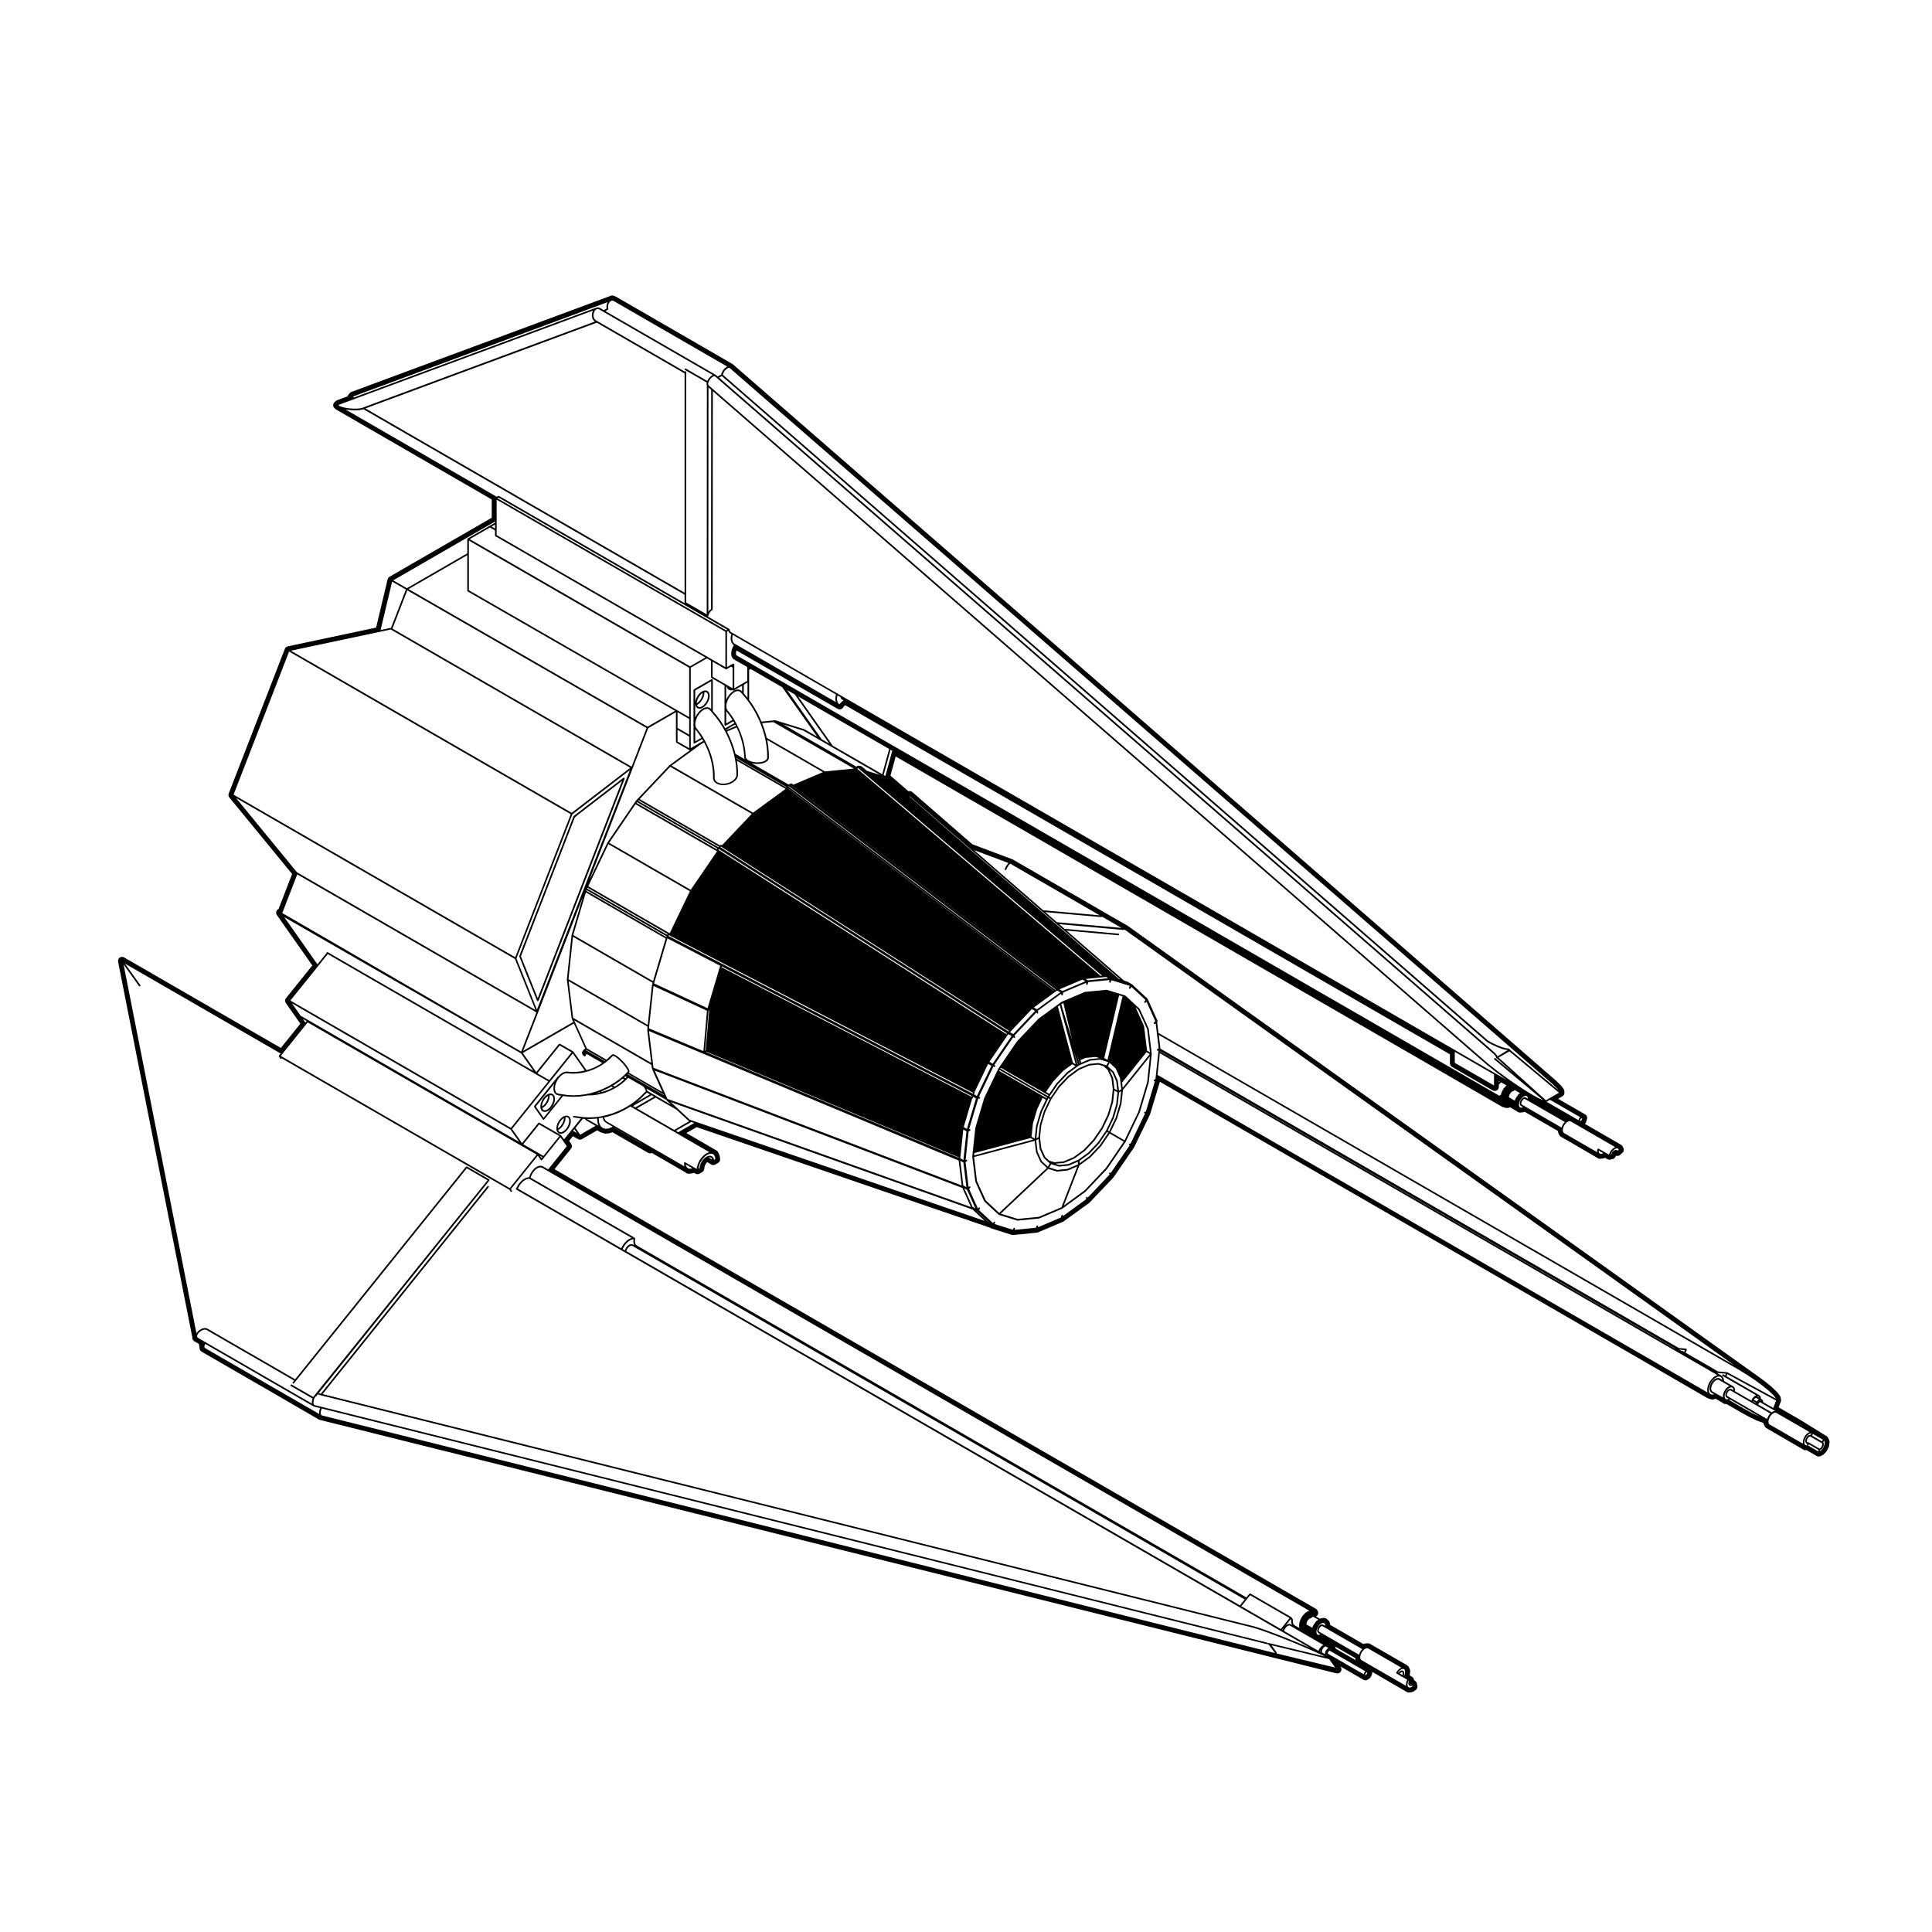 <?xml version="1.0" encoding="UTF-8"?>
<!-- Uploaded to: ICON Repo, www.iconrepo.com, Generator: ICON Repo Mixer Tools -->
<svg fill="#000000" width="800px" height="800px" version="1.1" viewBox="144 144 512 512" xmlns="http://www.w3.org/2000/svg">
 <g>
  <path d="m448.43 416.67c0-0.012-0.023-0.012-0.031-0.02-0.004-0.02 0.02-0.031 0.016-0.039l-2.359-5.203c-0.012-0.02-0.035 0-0.051-0.02-0.012-0.012 0.016-0.031 0-0.051l-3.742-3.473c-0.016-0.012-0.039 0.012-0.055 0-0.02-0.012-0.012-0.039-0.031-0.051l-4.883-1.508c-0.016 0-0.02 0.02-0.035 0.02-0.016 0-0.016-0.031-0.031-0.031-0.004 0-0.016 0.012-0.02 0.012l-5.684 0.559c-0.016 0-0.012 0.02-0.023 0.031-0.016 0-0.023-0.02-0.039-0.02l-6.098 2.602c-0.012 0 0 0.02-0.012 0.031-0.016 0-0.023-0.012-0.035-0.012l-0.449 0.324-0.016 0.012v0.012l-5.637 4.102c-0.004 0.012 0.004 0.02-0.004 0.031-0.004 0-0.016-0.012-0.023 0l-5.684 5.992c-0.004 0.012 0.004 0.02 0 0.02-0.004 0.012-0.016 0-0.02 0.012l-4.883 7.144c-0.004 0 0.004 0.012 0 0.012h-0.012c-0.004 0.012 0.004 0.012 0.004 0.012l-0.012 0.012-0.293 0.598-3.457 7.195c-0.004 0.012 0.012 0.02 0.012 0.031-0.004 0-0.02 0-0.023 0.012l-2.352 7.91c0 0.012 0.016 0.012 0.012 0.02 0 0.012-0.016 0.012-0.016 0.02l-0.801 7.508c0 0.012 0.02 0.012 0.02 0.02 0 0.012-0.02 0.012-0.02 0.031l0.801 6.574c0 0.02 0.023 0.02 0.031 0.031 0 0.012-0.02 0.02-0.016 0.039l2.352 5.195c0.012 0.02 0.035 0.02 0.051 0.031 0.004 0.02-0.012 0.031 0 0.039l3.742 3.473c0.02 0.02 0.051 0.02 0.074 0.031 0.004 0.012 0 0.02 0.012 0.02l4.883 1.508c0.02 0.012 0.047 0.012 0.066 0.012h0.02l5.656-0.559h0.004c0.031 0 0.055-0.012 0.086-0.02l6.102-2.59c0.004 0 0-0.012 0.004-0.012 0.012-0.012 0.023-0.012 0.039-0.02l6.098-4.449c0.004 0 0-0.012 0-0.012 0.012-0.012 0.02 0 0.031-0.012l5.684-6s-0.004-0.012 0-0.012c0.004-0.012 0.016-0.012 0.02-0.012l4.883-7.144c0-0.012-0.004-0.012 0-0.012 0 0 0.004 0 0.012-0.012 0 0-0.004 0-0.004-0.012h0.012l3.742-7.805c0.004 0-0.012-0.012-0.004-0.02 0.004 0 0.016 0 0.02-0.012l2.359-7.918c0-0.012-0.016-0.012-0.012-0.02 0-0.012 0.016 0 0.016-0.012l0.801-7.508c0-0.02-0.02-0.02-0.02-0.031 0-0.012 0.02-0.012 0.02-0.02zm-7.644 19.73-1.145 3.859-1.723 3.57-0.348-0.207 1.578-3.285c0.004 0-0.012-0.012-0.004-0.02 0-0.012 0.016 0 0.02-0.012l1.047-3.531c0.004-0.012-0.016-0.012-0.012-0.02 0-0.012 0.016 0 0.016-0.012l0.344-3.231 0.562-0.324zm-5.32 11.078-2.754 2.91-2.621 1.898v-0.645l2.625-1.91c0.004-0.012 0-0.012 0-0.02 0.012 0 0.02 0 0.031-0.012l2.527-2.664c0.004 0-0.004-0.012 0-0.012 0.004-0.012 0.016-0.012 0.02-0.012l2.055-3.023 0.348 0.207zm-16.164 18.988-5.594 0.551-4.492-1.387 12.586-11.863 2.262 0.699c0.02 0.012 0.047 0.012 0.066 0.012h0.02l2.75-0.277h0.004c0.031 0 0.059-0.012 0.086-0.02l2.504-1.062-4.203 10.812zm0.789-14.766-1.125-2.481-0.367-3.031 0.625-0.352 0.312 2.602c0 0.02 0.023 0.02 0.031 0.031 0.004 0.012-0.02 0.02-0.016 0.039l1.047 2.312c0.012 0.02 0.035 0.012 0.051 0.031 0.004 0.012-0.012 0.031 0 0.039l1.543 1.426-0.504 0.867zm19.711-15.039-1.043 3.512-1.641 3.414-2.16 3.16-2.508 2.644-2.676 1.949-2.66 1.145-2.438 0.238-1.012-0.312 2.266-0.215h0.004c0.031 0 0.055-0.012 0.086-0.02l2.711-1.152c0.004 0 0-0.012 0.004-0.012 0.012-0.012 0.031-0.012 0.039-0.02l2.715-1.98v-0.012c0.012-0.012 0.02 0 0.031-0.012l2.527-2.676c0.004 0-0.004-0.012 0-0.012 0.004-0.012 0.016-0.012 0.02-0.012l2.172-3.18c0.004-0.012-0.004-0.012-0.004-0.02 0.004-0.012 0.016-0.012 0.02-0.012l1.668-3.473c0.004 0-0.012-0.012-0.004-0.02 0.004-0.012 0.016 0 0.02-0.012l1.047-3.523c0.004-0.012-0.016-0.012-0.012-0.02 0-0.012 0.016-0.012 0.016-0.02l0.316-3.012 0.836 0.484zm-12.961 17.113-2.684 0.266-2.086-0.648 0.5-0.867 2.004 0.621c0.02 0.012 0.047 0.012 0.066 0.012h0.02l2.504-0.246h0.004c0.031 0 0.059-0.012 0.086-0.02l2.414-1.031v0.719zm-5.863-3.176-1.02-2.254-0.344-2.863 0.344-3.285 1.043-3.5 1.645-3.43 2.16-3.16 2.508-2.644 2.672-1.949 2.664-1.133 2.438-0.246 1.387 0.434 1.062 0.984 1.02 2.254 0.344 2.852-0.344 3.285-1.043 3.512-1.641 3.414-2.16 3.16-2.508 2.656-2.676 1.949-2.66 1.133-2.438 0.238-1.387-0.422zm-3.242-8.848 1.148-3.859 1.422-2.961 0.871 0.504-1.445 3.012c-0.004 0.012 0.012 0.02 0.012 0.031-0.004 0-0.02 0-0.023 0.012l-1.152 3.871c0 0.012 0.016 0.012 0.012 0.02 0 0.012-0.016 0-0.016 0.012l-0.352 3.344-0.836-0.484zm5.32-11.078 2.754-2.91 2.363-1.723 0.832 0.484-2.227 1.621c-0.012 0.012 0.004 0.02-0.004 0.031-0.004 0-0.016-0.012-0.023 0l-2.777 2.922c-0.004 0.012 0.004 0.02 0 0.02-0.004 0.012-0.016 0-0.02 0.012l-1.883 2.766-0.867-0.504zm9.789-6.008c-0.016 0-0.012 0.02-0.023 0.031-0.016 0-0.023-0.02-0.039-0.02l-2.273 0.961-0.188-0.699 1.367-0.578 2.684-0.258 1.004 0.309zm-2.816 1.184-0.641-2.715 0.719 2.676zm-1.922-6.277-2.871-9.445 0.562-0.324zm1.523 6.484-0.105 0.082-0.945-3.512zm-7.312 8.227 1.98-2.902 2.754-2.902 2.938-2.144 0.43-0.188 2.504-1.062 2.684-0.266 2.086 0.648-0.5 0.867-2.004-0.621c-0.02 0-0.031 0.031-0.051 0.031-0.016-0.012-0.02-0.031-0.035-0.031l-2.527 0.246c-0.016 0-0.012 0.031-0.023 0.031-0.016 0.012-0.023-0.02-0.039-0.012l-2.715 1.152c-0.012 0 0 0.02-0.012 0.031-0.016 0-0.023-0.012-0.035-0.012l-2.711 1.988c-0.004 0 0.004 0.02-0.004 0.02-0.004 0.012-0.016 0-0.023 0l-2.527 2.664c-0.004 0.012 0.004 0.02 0 0.02-0.004 0.012-0.016 0-0.02 0.012l-2.055 3.012-0.348-0.195zm16.465-6.023 1.02 2.262 0.297 2.449-0.777-0.441-0.336-2.828c0-0.012-0.023-0.012-0.031-0.02-0.004-0.02 0.02-0.031 0.016-0.039l-0.945-2.086zm-19.809 14.203 1.148-3.848 1.516-3.16h0.004l0.203-0.414 0.348 0.195-1.578 3.285c-0.004 0.012 0.012 0.02 0.012 0.02-0.004 0.012-0.02 0.012-0.023 0.02l-1.047 3.523c-0.004 0.012 0.016 0.012 0.012 0.02 0 0.012-0.016 0-0.016 0.012l-0.344 3.238-0.562 0.324zm21.562-9.426-0.312-2.609c0-0.012-0.023-0.012-0.031-0.02-0.004-0.02 0.02-0.031 0.016-0.039l-1.047-2.324c-0.012-0.02-0.035 0-0.051-0.02-0.012-0.012 0.016-0.031 0-0.051l-1.543-1.426 0.5-0.867 1.602 1.477 1.117 2.488 0.367 3.023zm-3.043-8.145-0.855-0.504 3.934-16.621 0.906 0.277zm-8.43 1.156-0.719-0.414-3.996-14.887 0.508-0.363zm-19.82 0.93 12.574 7.262-0.137 0.207-12.574-7.262zm-0.352 0.586 12.574 7.262-0.105 0.215-12.574-7.25zm-6.684 22.012 14.895-3.984 0.719 0.414-15.672 4.191zm39.324-17.312-0.168-1.375 6.465-8.051 0.867 0.504zm6.481-15.496 0.742 6.109-0.777-0.453-0.785-6.465c0-0.02-0.023-0.012-0.031-0.031-0.004-0.012 0.02-0.02 0.016-0.039l-2.254-4.969 0.762 0.699zm-45.105 40.223-0.77-6.359 16.062-4.293 0.359 2.961c0 0.02 0.023 0.02 0.031 0.031 0 0.012-0.02 0.02-0.016 0.039l1.152 2.539c0.012 0.02 0.035 0.012 0.051 0.031 0.004 0.012-0.012 0.031 0 0.039l1.664 1.535-12.637 11.914-3.566-3.305zm34.164-3.492-5.664 5.984-5.481 3.996 4.133-10.625 2.926-2.137v-0.012c0.012-0.012 0.02 0 0.031-0.012l2.777-2.934c0.004-0.012-0.004-0.012 0-0.02 0.004 0 0.016 0 0.02-0.012l2.266-3.316 3.727 2.144zm10.941-22.766-2.352 7.898-3.637 7.566-3.727-2.156 1.742-3.633c0.004 0-0.012-0.012-0.004-0.02 0-0.012 0.016 0 0.02-0.012l1.148-3.871c0.004-0.012-0.016-0.012-0.012-0.02 0-0.012 0.016-0.012 0.016-0.02l0.387-3.602 7.141-8.898z"/>
  <path d="m281.62 397.34c-0.012 0.035 0.035 0.051 0.035 0.086 0 0.031-0.039 0.047-0.031 0.074l4.691 11.715c0.016 0.039 0.059 0.039 0.098 0.059 0.016 0.02 0 0.051 0.023 0.059 0.023 0.012 0.055 0.02 0.082 0.02 0.023 0 0.055-0.012 0.082-0.02 0.02-0.012 0.004-0.039 0.02-0.051 0.039-0.031 0.086-0.031 0.105-0.07l22.828-58.844c0.016-0.039-0.035-0.059-0.047-0.102-0.004-0.047 0.039-0.082 0.016-0.109-0.016-0.02-0.047 0.004-0.07-0.012-0.016-0.016 0-0.051-0.023-0.059-0.039-0.02-0.059 0.035-0.102 0.047-0.047 0-0.082-0.039-0.109-0.016l-13.156 10.117c-0.02 0.02 0.004 0.051-0.012 0.07-0.016 0.02-0.051 0.004-0.059 0.031l-0.047 0.109zm4.887 11.199-4.453-11.117 14.273-36.781 0.871-0.746 11.656-8.961z"/>
  <path d="m295.22 440.57c0-0.012-0.023-0.012-0.031-0.02-0.004-0.02 0.02-0.031 0.016-0.039l-0.172-0.383c-0.012-0.02-0.035 0-0.051-0.02-0.012-0.012 0.016-0.031 0-0.051l-0.273-0.246c-0.016-0.02-0.039 0.012-0.059 0-0.016-0.012-0.004-0.039-0.023-0.051l-0.352-0.105c-0.016-0.012-0.02 0.02-0.031 0.012-0.016 0-0.016-0.031-0.035-0.031-0.004 0-0.016 0.012-0.023 0.012l-0.414 0.039c-0.016 0-0.012 0.031-0.023 0.031-0.016 0-0.02-0.02-0.035-0.012l-0.441 0.188c-0.012 0 0 0.02-0.012 0.031-0.016 0-0.023-0.012-0.035-0.012l-0.441 0.324c-0.012 0.012 0.004 0.02-0.004 0.031-0.004 0-0.02-0.012-0.023 0l-0.406 0.434c-0.004 0 0.004 0.012 0 0.02h-0.02l-0.352 0.523c-0.004 0.012 0.012 0.012 0.004 0.02-0.004 0.012-0.016 0-0.02 0.012l-0.277 0.559c-0.004 0.012 0.012 0.02 0.012 0.031-0.004 0-0.02 0-0.023 0.012l-0.168 0.57c-0.004 0.012 0.016 0.012 0.012 0.02 0 0.012-0.016 0.012-0.016 0.02l-0.059 0.539c0 0.02 0.02 0.02 0.02 0.031 0 0.012-0.02 0.012-0.02 0.02l0.059 0.484c0 0.012 0.023 0.012 0.031 0.02 0.004 0.02-0.02 0.031-0.016 0.039l0.16 0.359c0.012 0.02 0.039 0.02 0.055 0.039 0.004 0.012-0.012 0.02 0 0.031l0.277 0.258c0.02 0.02 0.047 0.02 0.07 0.031 0.012 0 0.004 0.012 0.012 0.012l0.352 0.117c0.02 0.012 0.047 0.012 0.066 0.012h0.023l0.379-0.039h0.004c0.004 0 0.012-0.012 0.02-0.012h0.004c0.02 0 0.039-0.012 0.059-0.012l0.441-0.188c0.004 0 0-0.012 0.004-0.02 0.012 0 0.023 0 0.035-0.012l0.441-0.312c0.004-0.012 0-0.012 0-0.012 0.012-0.012 0.023-0.012 0.035-0.02l0.414-0.434c0.004-0.012-0.004-0.012 0-0.02 0.004 0 0.016 0 0.02-0.012l0.352-0.516c0.004-0.012-0.004-0.012-0.004-0.02 0.004-0.012 0.016-0.012 0.02-0.012l0.273-0.57c0.004 0-0.012-0.012-0.004-0.02 0.004-0.012 0.016 0 0.02-0.012l0.172-0.578c0.004-0.012-0.016-0.012-0.016-0.02 0.004-0.012 0.02-0.012 0.02-0.02l0.055-0.539c0-0.012-0.02-0.012-0.02-0.02 0-0.012 0.02-0.012 0.02-0.02zm-1.176 2.562-0.402 0.422-0.383 0.277-0.402 0.176-0.328 0.031-0.266-0.082-0.203-0.188-0.137-0.309 0.117-0.051c0.004 0 0-0.012 0.004-0.012 0.016-0.012 0.023-0.012 0.039-0.02l0.441-0.324c0.004 0 0-0.012 0-0.012 0.012-0.012 0.02-0.012 0.023-0.012l0.414-0.434c0.004-0.012-0.004-0.012-0.004-0.012 0.012-0.02 0.023-0.012 0.031-0.02l0.352-0.523c0.004-0.012-0.004-0.012-0.004-0.012 0.004-0.012 0.016-0.012 0.02-0.02l0.273-0.559c0.004-0.012-0.004-0.012-0.004-0.02 0.004-0.012 0.016 0 0.02-0.012l0.172-0.57c0.004-0.012-0.016-0.02-0.016-0.031 0.004 0 0.02 0 0.02-0.012l0.059-0.551c0-0.012-0.02-0.012-0.02-0.02 0-0.02 0.02-0.02 0.02-0.031l-0.016-0.125 0.328-0.039 0.258 0.082 0.211 0.195 0.141 0.324 0.047 0.414-0.047 0.504-0.168 0.559-0.246 0.516zm-1.375-2.148 0.387-0.414 0.387-0.289-0.051 0.465-0.172 0.57-0.25 0.523-0.332 0.492-0.379 0.402-0.398 0.289 0.051-0.465 0.16-0.559 0.25-0.516z"/>
  <path d="m290.98 434.59c-0.004-0.012-0.031-0.012-0.035-0.02-0.004-0.02 0.02-0.031 0.012-0.051l-0.203-0.344c-0.012-0.02-0.039 0-0.055-0.02-0.016-0.012 0.004-0.039-0.012-0.051l-0.301-0.215c-0.016-0.012-0.035 0.02-0.051 0.012-0.02-0.012-0.016-0.039-0.035-0.051l-0.379-0.07c-0.012 0-0.012 0.012-0.02 0.02-0.012-0.012-0.012-0.02-0.02-0.02h-0.039l-0.422 0.09c-0.016 0-0.012 0.02-0.02 0.031-0.004 0-0.012-0.012-0.016-0.012h-0.012-0.012l-0.453 0.227c-0.012 0 0 0.02-0.012 0.031-0.012 0-0.02-0.012-0.031-0.012l-0.441 0.363c-0.012 0 0.004 0.02-0.004 0.031-0.004 0-0.02-0.012-0.023 0l-0.398 0.465c-0.004 0.012 0.004 0.02 0 0.02-0.004 0.012-0.016 0-0.02 0.012l-0.332 0.539c-0.004 0 0.012 0.012 0.004 0.02-0.004 0.012-0.016 0-0.02 0.012l-0.246 0.57c-0.004 0.012 0.012 0.02 0.012 0.031-0.004 0-0.02 0-0.02 0.012l-0.141 0.57c-0.004 0.012 0.016 0.012 0.016 0.02-0.004 0.012-0.02 0.012-0.02 0.02l-0.031 0.539c0 0.012 0.02 0.012 0.02 0.02 0 0.012-0.023 0.02-0.02 0.031l0.098 0.465c0.004 0.012 0.031 0.012 0.035 0.031 0.004 0.012-0.016 0.02-0.012 0.031l0.203 0.352c0.012 0.02 0.039 0.012 0.055 0.031 0.012 0.012-0.004 0.031 0.004 0.031l0.297 0.215c0.023 0.02 0.055 0.02 0.082 0.031 0.004 0 0.004 0.012 0.012 0.012l0.379 0.07c0.016 0 0.023 0.012 0.039 0.012s0.031-0.012 0.039-0.012l0.43-0.082c0.004 0 0-0.012 0.004-0.012 0.016 0 0.035 0 0.055-0.012l0.449-0.227c0.004 0 0-0.012 0.004-0.02 0.012 0 0.02 0 0.031-0.012l0.441-0.352c0.004-0.012-0.004-0.012 0-0.02 0.012-0.012 0.02 0 0.031-0.012l0.402-0.473c0.004 0-0.004-0.012-0.004-0.012 0.012-0.012 0.02-0.012 0.023-0.012l0.332-0.539c0.004-0.012-0.004-0.012-0.004-0.02 0.004-0.012 0.016 0 0.02-0.012l0.25-0.578c0.004-0.012-0.012-0.012-0.012-0.02 0.004-0.012 0.02 0 0.02-0.012l0.141-0.578c0.004-0.012-0.016-0.012-0.016-0.02 0.004-0.012 0.02-0.012 0.02-0.02l0.023-0.527c0-0.012-0.02-0.012-0.02-0.02 0-0.02 0.02-0.02 0.02-0.031zm-1.055 2.609-0.371 0.434-0.402 0.324-0.414 0.207-0.352 0.07-0.297-0.051-0.211-0.156-0.16-0.289-0.02-0.082 0.262-0.137c0.004 0 0-0.012 0.004-0.012 0.012-0.012 0.02-0.012 0.031-0.012l0.441-0.363c0.004 0 0-0.012 0-0.012 0.012-0.012 0.02 0 0.031-0.012l0.402-0.465c0.004-0.012-0.004-0.02 0-0.02 0.004-0.012 0.016 0 0.02-0.012l0.332-0.539c0.004-0.012-0.004-0.012-0.004-0.02 0.004-0.012 0.016 0 0.02-0.012l0.25-0.578c0.004 0-0.012-0.012-0.012-0.02 0.004-0.012 0.02 0 0.02-0.012l0.141-0.578c0.004-0.012-0.016-0.012-0.016-0.02 0.004-0.012 0.02-0.012 0.02-0.02l0.023-0.527c0-0.012-0.02-0.012-0.02-0.02 0-0.012 0.004-0.012 0.004-0.012l0.238-0.051 0.301 0.059 0.211 0.145 0.168 0.289 0.082 0.414-0.023 0.473-0.133 0.527-0.238 0.551zm-1.578-1.949 0.367-0.422 0.414-0.332 0.105-0.059-0.016 0.352-0.133 0.527-0.238 0.551-0.312 0.504-0.398 0.465-0.387 0.312-0.109 0.059 0.02-0.344 0.133-0.539 0.23-0.539z"/>
  <path d="m621 520.22-5.648-3.254 0.586-1.516c0.082-0.195 0.098-0.422 0.047-0.629l-0.133-0.578c-0.035-0.145-0.105-0.297-0.195-0.414l-0.711-0.906-1.328-1.301-1.734-1.414-2.035-1.496-166.92-119.31-30.555-17.648-10.711-4.027-15.906-13.836c-0.203-0.172-0.453-0.262-0.707-0.262-0.105 0-0.215 0.016-0.316 0.051l-4.75-4.141 1.387-5.066 4.262 2.457c25.809 14.902 154.43 89.168 156.32 90.309 0.086 0.051 0.172 0.102 0.266 0.125l0.43 0.125 0.207 0.07c0.016 0 0.031 0 0.047 0.012 0.145 0.039 0.359 0.07 0.555 0.07 0.133 0 0.262-0.02 0.352-0.051l0.363-0.156c0.66 0.383 1.809 1.055 2.023 1.199 0.176 0.168 0.348 0.215 0.562 0.215 0.055 0 0.109 0 0.18-0.012l0.68-0.07c0.152-0.012 0.301-0.059 0.43-0.137l8.793 5.078c-0.004 0.156 0.031 0.312 0.098 0.465l0.262 0.578c0.098 0.195 0.25 0.371 0.441 0.484 3.715 2.144 9.375 5.422 9.75 5.668 0.168 0.145 0.312 0.195 0.492 0.195 0.07 0 0.137-0.012 0.223-0.02l0.691-0.07c0.188-0.012 0.363-0.082 0.52-0.188l0.676 0.383c0.16 0.102 0.348 0.145 0.535 0.145 0.098 0 0.188-0.012 0.277-0.039l0.637-0.168c0.359-0.102 0.641-0.371 0.746-0.73l0.047-0.145c0.121 0.051 0.258 0.07 0.383 0.07 0.262 0 0.516-0.09 0.715-0.266l0.629-0.559c0.352-0.312 0.465-0.816 0.266-1.25l-0.203-0.402c-0.098-0.207-0.246-0.371-0.441-0.484l-9.582-5.543c0.16-0.125 0.289-0.312 0.344-0.523l0.227-0.754c0.141-0.473-0.059-0.984-0.492-1.23l-7.164-4.133 1.137-0.66c0.344-0.195 0.551-0.57 0.535-0.973l-0.02-0.414c-0.012-0.215-0.09-0.434-0.227-0.609l-0.664-0.855-1.367-1.34-218.15-189.85-30.898-17.859-0.641-0.258c-0.121-0.047-0.246-0.066-0.367-0.066-0.125 0-0.258 0.023-0.371 0.07l-68.301 25.316-0.43 0.16c-0.141 0.055-0.273 0.137-0.379 0.25l-0.297 0.297c-0.168 0.168-0.273 0.383-0.309 0.613l-2.453 0.91-0.43 0.16c-0.141 0.055-0.273 0.137-0.379 0.246l-0.297 0.297c-0.215 0.215-0.324 0.516-0.312 0.812 0.016 0.309 0.156 0.586 0.395 0.777l0.43 0.344 41.191 23.801v4.848l-27.086 15.637c-0.25 0.145-0.438 0.395-0.508 0.68l-3.047 12.797-23.41 4.969c-0.352 0.074-0.645 0.324-0.777 0.664l-14.867 38.324c-0.141 0.359-0.082 0.766 0.168 1.066l16.625 20.27-3.594 9.273c-0.133 0.059-0.258 0.145-0.359 0.262-0.336 0.367-0.371 0.926-0.09 1.34l0.223 0.312 0.004-0.004c0.031 0.055 0.066 0.105 0.105 0.156l9.07 12.902-6.984 8.676c-0.297 0.371-0.312 0.898-0.039 1.289l3.848 5.473-5.16 6.422c-5.785-3.344-41.18-23.781-41.551-23.992-0.168-0.102-0.352-0.145-0.539-0.145-0.215 0-0.434 0.066-0.621 0.195-0.344 0.246-0.516 0.672-0.434 1.082l19.684 99.602-0.02 0.051c-0.004 0.383 0.203 0.734 0.535 0.938l1.203 0.691 0.211 1.074-0.02 0.051c0 0.383 0.203 0.734 0.535 0.938 10.387 5.992 30.133 17.406 31.008 17.945 0.105 0.07 0.215 0.117 0.344 0.145l268.18 66.859 1.23 0.297c0.086 0.02 0.168 0.031 0.25 0.031 0.348 0 0.684-0.176 0.887-0.473 0.25-0.363 0.246-0.855-0.012-1.219l-0.133-0.188 6.168 3.562c0.168 0.102 0.352 0.145 0.535 0.145 0.223 0 0.441-0.07 0.629-0.207l0.508-0.371c0.188-0.137 0.324-0.332 0.395-0.551l0.227-0.754c0.031-0.117 0.047-0.238 0.047-0.344 4.266 2.469 8.723 5.059 9.039 5.254 0.168 0.156 0.309 0.195 0.484 0.195 0.07 0 0.141-0.012 0.227-0.02l0.691-0.07c0.191-0.012 0.371-0.09 0.523-0.195l0.555-0.402c0.352-0.258 0.52-0.719 0.402-1.145-0.004-0.012-0.051-0.176-0.074-0.309 0.004-0.383-0.195-0.746-0.535-0.945l-0.25-0.145c-0.004-0.363-0.195-0.73-0.535-0.926l-0.629-0.363c0.012-0.051 0.02-0.102 0.023-0.145l0.102-0.918c0.02-0.188-0.012-0.383-0.09-0.551l-0.262-0.578c-0.098-0.207-0.246-0.371-0.441-0.492l-9.879-5.699c-0.16-0.102-0.344-0.145-0.527-0.145-0.039 0-0.074 0-0.105 0.012l-0.629 0.059c-0.16 0.02-0.312 0.07-0.453 0.145l-8.852-5.109-0.047-0.453c-0.031-0.258-0.145-0.484-0.332-0.66l-0.449-0.414c-0.195-0.188-0.457-0.289-0.73-0.289h-0.105l-0.684 0.07c-0.125 0.02-0.238 0.082-0.348 0.137l-1.027-0.59-0.004-0.031c0.051-0.031 0.105-0.02 0.152-0.051 0.414-0.309 0.559-0.848 0.348-1.309-0.098-0.207-0.312-0.527-0.516-0.641l-0.25-0.145h-0.004l-201.52-116.36 4.375-5.441c0.297-0.363 0.312-0.898 0.039-1.281l-0.543-0.785 0.992-1.238 1.344 0.777c0.168 0.102 0.348 0.145 0.535 0.145 0.18 0 0.367-0.051 0.535-0.145l4.031-2.332 0.828 0.484 1.031 0.344c0.102 0.031 0.207 0.051 0.312 0.051 0.035 0 0.07 0 0.105-0.012l0.945-0.09c0.105-0.012 0.211-0.039 0.312-0.082l0.473-0.207 9.48 5.473c0.168 0.102 0.352 0.145 0.535 0.145 0.16 0 0.316-0.031 0.469-0.105l8.934 5.164 0.012 0.039c0.195 0.188 0.457 0.289 0.73 0.289h0.105l0.91-0.09c0.105-0.012 0.211-0.039 0.312-0.09l0.152-0.059 0.395 0.227c0.16 0.102 0.348 0.145 0.535 0.145 0.18 0 0.367-0.051 0.527-0.145l0.754-0.434c0.297-0.168 0.492-0.473 0.523-0.816l0.059-0.539 0.133-0.395 0.215-0.414 0.273-0.371 0.082-0.082 1.09 0.629c0.16 0.102 0.348 0.145 0.527 0.145 0.188 0 0.371-0.051 0.535-0.145l0.754-0.434c0.367-0.215 0.574-0.629 0.523-1.062l-0.086-0.691c-0.016-0.105-0.047-0.215-0.09-0.312l-0.328-0.73c-0.098-0.207-0.246-0.371-0.441-0.484l-8-4.625 2.719-1.57c65.863 22.602 75.43 25.879 76.938 26.359l-0.012 0.031 0.797 0.246 0.215 0.156 5.586 1.754c0.102 0.031 0.207 0.051 0.312 0.051 0.035 0 0.07 0 0.105-0.012l6.242-0.621c0.105-0.012 0.215-0.031 0.312-0.082l6.695-2.84 6.902-4.996 6.383-6.711 5.453-7.961c1.629-3.356 3.996-8.277 4.172-8.602l-0.004-0.012c0.051-0.082 0.09-0.168 0.117-0.266 1.16-3.894 2.379-7.969 2.555-8.52 14.828 8.559 143.14 82.645 145.04 83.797 0.086 0.059 0.172 0.102 0.266 0.125l0.852 0.266c0.105 0.031 0.211 0.039 0.312 0.039 0.145 0 0.293-0.031 0.422-0.082l0.363-0.156c0.66 0.383 1.809 1.055 2.023 1.199 0.176 0.168 0.348 0.215 0.559 0.215 0.059 0 0.117 0 0.18-0.012l0.105-0.012 4.09 2.363 2.133 1.16 1.91 0.906 1.566 0.578 0.109 0.02c0.016 0.105 0.047 0.215 0.09 0.312l0.262 0.578c0.098 0.207 0.246 0.371 0.441 0.484 3.715 2.144 9.375 5.43 9.75 5.668 0.168 0.156 0.312 0.195 0.492 0.195 0.07 0 0.137-0.012 0.223-0.012l0.172-0.02 2.699 1.559c0.168 0.102 0.348 0.145 0.535 0.145 0.141 0 0.289-0.031 0.418-0.09l0.555-0.238c0.133-0.051 0.258-0.137 0.359-0.246l0.691-0.73c0.082-0.082 0.141-0.176 0.188-0.277l0.457-0.945c0.055-0.105 0.086-0.227 0.102-0.352l0.102-0.918c0.02-0.188-0.012-0.371-0.09-0.551l-0.258-0.57c-0.09-0.188-0.23-0.352-0.406-0.465zm-23.336-6.648-0.336-0.105-0.25-0.238-0.172-0.383-0.059-0.492 0.059-0.59 0.195-0.672 0.309-0.629 0.398-0.59 0.457-0.473 0.5-0.363 0.473-0.207 0.406-0.039 0.332 0.105 0.246 0.227 0.176 0.395 0.02 0.168-0.676-0.395c-0.012 0-0.02 0.02-0.031 0.012-0.012 0-0.004-0.02-0.016-0.031l-0.293-0.09c-0.023 0-0.023 0.031-0.051 0.031-0.016 0-0.016-0.039-0.035-0.031l-0.332 0.031c-0.016 0-0.012 0.02-0.023 0.031-0.016 0-0.023-0.02-0.039-0.02l-0.359 0.156c-0.012 0 0 0.02-0.016 0.031-0.012 0-0.02-0.02-0.031-0.012l-0.359 0.266c-0.004 0.012 0.004 0.02-0.004 0.031-0.004 0-0.016-0.012-0.023 0l-0.332 0.352c-0.004 0 0.004 0.012 0 0.02h-0.02l-0.289 0.422c-0.004 0.012 0.012 0.012 0.004 0.02-0.004 0.012-0.016 0-0.02 0.012l-0.223 0.465c-0.004 0.012 0.012 0.012 0.012 0.02-0.004 0.012-0.02 0-0.023 0.012l-0.137 0.473c-0.004 0.012 0.016 0.012 0.012 0.02 0 0.012-0.016 0-0.016 0.012l-0.051 0.441c0 0.02 0.02 0.02 0.02 0.031 0 0.012-0.02 0.012-0.02 0.02l0.051 0.395c0 0.012 0.023 0.012 0.031 0.02 0 0.02-0.02 0.031-0.016 0.039l0.137 0.309c0.012 0.02 0.035 0.02 0.051 0.031 0.004 0.02-0.012 0.031 0 0.039l0.223 0.207c0.012 0.012 0.023 0.012 0.035 0.02 0.004 0 0 0.012 0.004 0.012l0.676 0.395-0.16 0.07zm-270.91-59.84-0.434-0.125-0.324-0.309-0.223-0.484-0.031-0.227 1.738 1.004-0.223 0.09zm-22.309-10.59-0.734-0.227-0.555-0.516-0.363-0.805-0.121-1.031 0.02-0.227 0.59-0.082h0.047l0.418-0.09 0.035 0.277c0 0.012 0.023 0.012 0.031 0.02 0.004 0.02-0.02 0.031-0.016 0.039l0.246 0.551c0.012 0.02 0.035 0.012 0.051 0.031 0.004 0.012-0.012 0.031 0 0.039l0.395 0.363c0.012 0.012 0.023 0 0.035 0.012 0.004 0.012 0 0.012 0.004 0.02l1.844 1.062-0.098 0.07-0.961 0.402zm213.08 148.07-0.215-0.07-0.152-0.125-0.105-0.258-0.047-0.332 0.047-0.395 0.133-0.453 0.109-0.238 0.098 0.059-0.031 0.059c-0.004 0.012 0.012 0.012 0.004 0.02-0.004 0.012-0.016 0-0.02 0.012l-0.082 0.258c-0.004 0.012 0.016 0.02 0.016 0.031 0 0.012-0.02 0.012-0.02 0.02l-0.023 0.238c0 0.012 0.02 0.012 0.02 0.02 0 0.02-0.02 0.02-0.02 0.031l0.023 0.207c0 0.012 0.031 0.012 0.035 0.031 0.004 0.012-0.023 0.02-0.016 0.039l0.082 0.168c0.012 0.02 0.031 0.012 0.047 0.031 0.004 0.012-0.012 0.02 0 0.031l0.117 0.105c0.02 0.02 0.051 0.02 0.074 0.031 0.004 0.012 0 0.02 0.012 0.031l0.156 0.051c0.02 0 0.047 0.012 0.066 0.012 0.012 0 0.016-0.012 0.023-0.012l0.156-0.012c0.004 0 0.012-0.012 0.02-0.012h0.004c0.02 0 0.047-0.012 0.059-0.012l0.176-0.082 0.055 0.195-0.23 0.168-0.312 0.137zm-283.36-340.07 66.988-24.836-0.168 0.367c-0.004 0.012 0.016 0.016 0.012 0.031-0.004 0.012-0.02 0.004-0.023 0.016l-0.102 0.441c0 0.012 0.016 0.012 0.012 0.02 0 0.012-0.016 0.004-0.016 0.016l-0.016 0.457c0 0.012 0.016 0.012 0.016 0.02-0.004 0.012-0.02 0.012-0.02 0.02l0.074 0.441c0 0.012 0.02 0.012 0.02 0.02 0 0.004-0.016 0.012-0.012 0.02l0.145 0.398c0.004 0.016 0.023 0.012 0.031 0.02 0.004 0.012-0.012 0.02-0.004 0.031l0.223 0.316c0.012 0.016 0.031 0.012 0.047 0.02 0.004 0.012-0.004 0.02 0 0.023l0.281 0.227s0.004 0 0.012 0.004l-61.824 22.918-0.605 0.105-0.734 0.055c-0.004 0-0.004-0.004-0.004-0.004l-0.875-0.004s0 0.004-0.004 0.004l-0.891-0.066-0.012 0.008-0.012-0.004-0.855-0.105v-0.004l-0.82-0.168-0.641-0.191-0.484-0.211-0.188-0.145-0.012-0.047 0.074-0.074zm3.863-2.234 66.988-24.836-0.168 0.367c-0.004 0.012 0.016 0.016 0.012 0.031-0.004 0.012-0.023 0.004-0.023 0.016l-0.102 0.441c0 0.012 0.016 0.012 0.012 0.02 0 0.004-0.016 0.004-0.016 0.016l-0.016 0.457c0 0.012 0.02 0.012 0.02 0.02 0 0.012-0.02 0.016-0.02 0.023l0.051 0.297-0.754 0.434-1.031-0.594c-0.012-0.004-0.016 0.012-0.023 0.004-0.012-0.004 0-0.016-0.012-0.02l-0.312-0.109c-0.016-0.004-0.023 0.02-0.039 0.02-0.02-0.004-0.016-0.035-0.035-0.035h-0.004l-0.328 0.004c-0.016 0-0.016 0.031-0.031 0.035-0.016 0-0.023-0.023-0.039-0.02h-0.004l-0.133 0.051-64.211 23.809-0.031-0.016-0.188-0.145-0.012-0.047 0.074-0.074zm330.17 200.88-0.215-0.07-0.152-0.125-0.105-0.258-0.047-0.332 0.016-0.102 0.383 0.227c0.004 0.012-0.004 0.02 0 0.031l0.117 0.105c0.02 0.02 0.051 0.02 0.074 0.031 0.004 0.012 0 0.02 0.012 0.031l0.156 0.051c0.02 0 0.047 0.012 0.066 0.012h0.016l0.332 0.188-0.086 0.059-0.312 0.137zm-21.16-12.242-0.207-0.07-0.152-0.137-0.105-0.246-0.039-0.324 0.039-0.383 0.133-0.453 0.207-0.422 0.266-0.395 0.309-0.312 0.332-0.246 0.312-0.137 0.246-0.02 0.207 0.059 0.16 0.156 0.105 0.215 0.035 0.332-0.527-0.309c-0.012-0.012-0.02 0.012-0.031 0.012-0.012-0.012-0.004-0.031-0.016-0.031l-0.156-0.051c-0.02-0.012-0.031 0.02-0.051 0.02s-0.02-0.031-0.039-0.031l-0.18 0.02c-0.016 0-0.012 0.031-0.023 0.031-0.012 0.012-0.02-0.02-0.035-0.012l-0.191 0.082c-0.012 0.012 0 0.031-0.012 0.031-0.016 0.012-0.023-0.012-0.035 0l-0.195 0.137c-0.004 0.012 0.004 0.02-0.004 0.031-0.004 0-0.02-0.012-0.023 0l-0.18 0.188c-0.004 0.012 0.004 0.02 0 0.02-0.004 0.012-0.016 0-0.02 0.012l-0.156 0.227c-0.004 0.012 0.012 0.012 0.004 0.02-0.004 0.012-0.016 0-0.02 0.012l-0.117 0.246c-0.004 0.012 0.012 0.02 0.012 0.02-0.004 0.012-0.02 0.012-0.023 0.02l-0.074 0.258c0 0.012 0.016 0.012 0.012 0.02 0 0.012-0.016 0-0.016 0.012l-0.031 0.238c0 0.02 0.02 0.02 0.02 0.031 0 0.012-0.02 0.012-0.02 0.031l0.031 0.207c0 0.02 0.023 0.012 0.031 0.031 0 0.012-0.02 0.02-0.016 0.031l0.074 0.168c0.012 0.02 0.035 0.02 0.051 0.031 0.004 0.012-0.012 0.031 0 0.039l0.117 0.105c0.012 0.012 0.023 0.012 0.035 0.02 0.004 0 0 0.012 0.004 0.02l0.527 0.309-0.309 0.125zm-106.15-33.992-0.352-0.105-55.52-48.379 0.051-0.059zm169.29 115.79-1.824-0.855-2.102-1.152-3.996-2.312h0.004c0.004 0 0-0.012 0.004-0.012 0.016 0 0.031 0 0.039-0.012l0.172-0.125 7.828 4.516zm-8.422-5.383-0.055-0.051-0.051-0.102-0.02-0.156 0.02-0.176 0.082-0.246 0.098-0.195 0.141-0.215 0.16-0.168 0.156-0.117 0.133-0.051 0.105-0.02 0.105 0.039 10.535 6.082-0.203 0.207c-0.004 0.012 0.004 0.02 0 0.02-0.004 0.012-0.016 0-0.02 0.012l-0.297 0.422c-0.004 0.012 0.012 0.02 0.004 0.031h-0.02l-0.223 0.465c-0.004 0.012 0.012 0.02 0.012 0.031-0.004 0-0.02 0-0.023 0.012l-0.086 0.277zm0.289-2.519-0.359 0.266c-0.004 0 0.004 0.02-0.004 0.02-0.004 0.012-0.02 0-0.023 0l-0.332 0.352c-0.004 0.012 0.004 0.02 0 0.031s-0.016 0-0.02 0l-0.289 0.426c-0.004 0.012 0.004 0.012 0.004 0.02-0.004 0.012-0.016 0-0.02 0.012l-0.223 0.465c-0.004 0.012 0.012 0.012 0.012 0.02-0.004 0.012-0.02 0-0.023 0.012l-0.137 0.473c-0.004 0.012 0.016 0.012 0.012 0.02 0 0.012-0.016 0-0.016 0.012l-0.051 0.441c0 0.02 0.02 0.02 0.02 0.031 0 0.012-0.02 0.012-0.02 0.031l0.035 0.277-2.816-1.621-0.172-0.156-0.105-0.246-0.039-0.312 0.039-0.395 0.133-0.453 0.195-0.414 0.281-0.395 0.312-0.332 0.316-0.238 0.309-0.137 0.246-0.02 0.242 0.082 2.812 1.613-0.273 0.117c-0.012 0 0 0.02-0.016 0.031-0.012-0.023-0.023-0.043-0.031-0.031zm-2.953-3.016-0.523 0.227c-0.012 0 0 0.02-0.016 0.031-0.012 0-0.02-0.012-0.031-0.012l-0.523 0.383c-0.012 0.012 0.004 0.02-0.004 0.031-0.004 0-0.016-0.012-0.02 0l-0.492 0.516c-0.004 0 0.004 0.012 0 0.02-0.004 0.012-0.02 0-0.023 0.012l-0.418 0.609c-0.004 0.012 0.004 0.012 0.004 0.02-0.004 0.012-0.016 0-0.02 0.012l-0.316 0.672c-0.004 0.012 0.012 0.012 0.012 0.02-0.004 0.012-0.02 0-0.023 0.012l-0.203 0.68c-0.004 0.012 0.016 0.012 0.012 0.02 0 0.012-0.016 0.012-0.016 0.02l-0.07 0.641c0 0.012 0.02 0.02 0.02 0.031s-0.02 0.012-0.02 0.02l0.07 0.57c0 0.012 0.023 0.012 0.031 0.02 0 0.02-0.016 0.02-0.012 0.031l-145.75-84.152 0.613-5.75 147.77 85.316c-0.016 0.012-0.012 0.031-0.02 0.031-0.016-0.004-0.02-0.027-0.035-0.027zm-149.24-78.301c-0.051 0.02-0.031 0.082-0.051 0.125-0.023 0.039-0.086 0.051-0.082 0.09 0 0.02 0.023 0.02 0.031 0.031 0.004 0.012-0.02 0.02-0.016 0.039 0.035 0.082 0.109 0.125 0.195 0.125h0.02l0.117-0.012-2.41 8.082-0.281 0.02c-0.051 0.012-0.047 0.07-0.082 0.102s-0.098 0.012-0.105 0.051c-0.004 0.02 0.023 0.031 0.023 0.051-0.004 0.02-0.039 0.02-0.035 0.039 0.004 0.051 0.07 0.059 0.105 0.102 0.023 0.02 0.004 0.07 0.047 0.082l0.117 0.039-3.844 8-0.176-0.059c-0.055-0.012-0.07 0.051-0.109 0.059-0.039 0.012-0.082-0.031-0.105 0.012-0.016 0.012 0.012 0.031 0 0.051-0.012 0.02-0.047 0.012-0.051 0.031-0.016 0.039 0.047 0.07 0.059 0.105 0.012 0.039-0.031 0.082 0.004 0.105l0.145 0.137-5.008 7.32-0.105-0.09c-0.031-0.031-0.074 0.012-0.109 0-0.047-0.012-0.074-0.059-0.117-0.039-0.02 0.012-0.004 0.039-0.02 0.051s-0.035-0.012-0.051 0c-0.031 0.031 0.012 0.082 0.004 0.117-0.012 0.039-0.066 0.07-0.047 0.117l0.125 0.277-5.793 6.109-0.051-0.105c-0.023-0.051-0.086-0.031-0.125-0.051-0.039-0.02-0.051-0.082-0.098-0.082-0.016 0-0.012 0.031-0.023 0.031-0.016 0.012-0.023-0.02-0.039-0.012-0.051 0.02-0.023 0.082-0.051 0.125-0.02 0.031-0.082 0.039-0.074 0.09l0.051 0.414-6.148 4.481-0.02-0.168c-0.004-0.051-0.07-0.051-0.105-0.082-0.035-0.039-0.031-0.102-0.086-0.105-0.016 0-0.012 0.02-0.023 0.02s-0.016-0.02-0.023-0.02c-0.055 0.012-0.051 0.07-0.086 0.105-0.031 0.031-0.102 0.031-0.105 0.082l-0.055 0.516-6.109 2.602 0.031-0.266c0.004-0.051-0.055-0.059-0.082-0.102-0.023-0.051-0.016-0.117-0.07-0.137-0.016 0-0.016 0.02-0.023 0.02-0.012-0.012-0.004-0.02-0.016-0.02-0.055-0.012-0.059 0.051-0.102 0.082-0.047 0.02-0.109 0.02-0.133 0.07l-0.145 0.484-5.648 0.559 0.098-0.312c0.016-0.059-0.047-0.082-0.07-0.125-0.02-0.051 0-0.105-0.047-0.125-0.012 0-0.016 0.012-0.023 0.012-0.004 0 0-0.02-0.012-0.02-0.055-0.02-0.086 0.039-0.125 0.07-0.039 0.02-0.105 0-0.121 0.039l-0.203 0.422-4.832-1.516 0.172-0.352c0.023-0.051-0.031-0.082-0.047-0.125-0.012-0.051 0.02-0.105-0.023-0.145-0.012 0-0.016 0.012-0.023 0.012-0.004-0.012 0-0.02-0.004-0.02-0.047-0.02-0.074 0.031-0.121 0.039-0.055 0.012-0.117-0.02-0.145 0.031l-0.215 0.312-3.703-3.445 0.23-0.344 0.02-0.031c0.031-0.039-0.02-0.082-0.023-0.117 0-0.059 0.035-0.105-0.004-0.156-0.012 0-0.02 0.012-0.023 0-0.004 0 0-0.012-0.004-0.02-0.039-0.031-0.082 0.02-0.121 0.031-0.055 0-0.105-0.039-0.152 0l-0.207 0.227-2.344-5.176 0.328-0.344c0.039-0.039-0.004-0.102-0.004-0.145 0.004-0.051 0.051-0.09 0.02-0.125-0.004-0.012-0.02 0-0.023-0.012-0.004 0 0.004-0.02 0-0.02-0.047-0.039-0.098 0-0.141 0-0.047 0-0.09-0.051-0.133-0.02l-0.18 0.137-0.801-6.594 0.379-0.277c0.047-0.031 0.012-0.09 0.02-0.125 0.016-0.051 0.07-0.082 0.051-0.125-0.004-0.012-0.023 0-0.031-0.012-0.004-0.012 0.012-0.02 0.004-0.031-0.031-0.039-0.09-0.012-0.133-0.02-0.039-0.012-0.074-0.07-0.121-0.051l-0.16 0.07 0.812-7.586 0.379-0.168c0.051-0.02 0.023-0.082 0.051-0.117 0.023-0.035 0.086-0.051 0.082-0.102 0-0.012-0.023-0.012-0.031-0.02-0.004-0.02 0.02-0.031 0.016-0.039-0.02-0.051-0.082-0.031-0.121-0.051-0.035-0.031-0.039-0.102-0.098-0.082l-0.16 0.012 2.41-8.082 0.297-0.02h0.016l0.004-0.012h0.016c0.016 0 0.012-0.02 0.02-0.02 0.074-0.02 0.141-0.051 0.168-0.125 0.004-0.02-0.023-0.031-0.023-0.051 0-0.012 0.031-0.012 0.031-0.031-0.004-0.051-0.066-0.059-0.102-0.09-0.023-0.031-0.012-0.09-0.051-0.102l-0.188-0.059 3.84-8 0.246 0.082c0.02 0.012 0.047 0.012 0.066 0.012 0.059 0 0.109-0.02 0.156-0.07 0.004 0-0.004-0.012 0-0.02 0.012-0.012 0.023-0.012 0.031-0.02 0.004-0.012-0.012-0.012-0.004-0.02 0.004-0.012 0.02-0.012 0.023-0.02 0.016-0.051-0.047-0.07-0.055-0.105-0.012-0.035 0.031-0.09-0.004-0.117l-0.203-0.176 5.004-7.332 0.152 0.145c0.047 0.039 0.098 0.059 0.145 0.059 0.031 0 0.059-0.012 0.09-0.02 0.012-0.012 0-0.02 0.012-0.031 0.02-0.012 0.047-0.012 0.059-0.02 0.031-0.039-0.012-0.082-0.004-0.125 0.012-0.039 0.066-0.07 0.047-0.105l-0.156-0.352 5.789-6.121 0.09 0.195c0.039 0.082 0.117 0.125 0.195 0.125 0.012 0 0.02-0.012 0.031-0.012 0.02 0 0.039-0.012 0.059-0.012 0.051-0.02 0.031-0.09 0.051-0.125s0.082-0.051 0.074-0.102l-0.109-0.531 6.172-4.5 0.035 0.297c0.012 0.07 0.082 0.102 0.137 0.125 0.023 0.012 0.02 0.059 0.051 0.059 0.012 0 0.02 0.012 0.023 0.012 0.012 0 0.02-0.012 0.023-0.012 0.031 0 0.023-0.039 0.051-0.059 0.059-0.031 0.133-0.059 0.137-0.125l0.066-0.598 6.109-2.594-0.039 0.359c-0.004 0.051 0.055 0.066 0.082 0.105 0.031 0.047 0.02 0.109 0.074 0.125h0.051c0.098 0 0.176-0.059 0.207-0.156l0.176-0.598 5.648-0.559-0.125 0.434c-0.02 0.059 0.047 0.09 0.074 0.137 0.02 0.039-0.004 0.102 0.039 0.117 0.012 0.004 0.016 0.004 0.023 0.004 0.004 0.004 0 0.012 0.004 0.012 0.023 0.004 0.047 0.012 0.066 0.012 0.082 0 0.156-0.047 0.191-0.121l0.016-0.031 0.242-0.504 4.836 1.492-0.227 0.473c-0.023 0.039 0.035 0.07 0.047 0.117 0.012 0.059-0.02 0.117 0.023 0.145 0.012 0.012 0.02 0.012 0.031 0.012v0.012c0.031 0.012 0.066 0.02 0.098 0.02 0.07 0 0.133-0.031 0.176-0.09l0.289-0.414 3.707 3.445-0.301 0.434-0.02 0.031c-0.031 0.039 0.02 0.082 0.023 0.125 0 0.051-0.039 0.105 0.004 0.145 0.012 0.012 0.02 0.012 0.031 0.012 0 0.012-0.004 0.012-0.004 0.012 0.039 0.031 0.086 0.039 0.121 0.039 0.059 0 0.109-0.02 0.156-0.07l0.258-0.266 2.336 5.164-0.379 0.402c-0.047 0.043 0 0.094 0 0.145-0.004 0.051-0.051 0.09-0.02 0.137 0.004 0.012 0.02 0 0.023 0.012 0.004 0.012-0.004 0.012 0 0.02 0.039 0.039 0.098 0.059 0.145 0.059s0.09-0.02 0.125-0.051l0.203-0.145 0.801 6.594-0.395 0.289c-0.047 0.031-0.012 0.09-0.02 0.137-0.016 0.051-0.07 0.07-0.051 0.117 0.004 0.012 0.02 0.012 0.031 0.02 0.004 0.012-0.012 0.02-0.004 0.031 0.039 0.051 0.105 0.09 0.172 0.09 0.031 0 0.055-0.012 0.086-0.02l0.141-0.059-0.812 7.586zm-117.94 19.227c-0.016 0-0.012 0.031-0.023 0.031-0.016 0.012-0.023-0.02-0.039-0.012l-0.641 0.266c-0.012 0.012 0 0.031-0.012 0.031-0.016 0.012-0.023-0.012-0.035 0l-0.645 0.465c-0.012 0.012 0.004 0.02-0.004 0.031-0.004 0-0.016-0.012-0.023 0l-0.594 0.629c-0.004 0 0.004 0.02 0 0.02-0.004 0.012-0.016 0-0.02 0.012l-0.516 0.746c-0.004 0.012 0.004 0.012 0.004 0.02-0.004 0.012-0.016 0-0.02 0.012l-0.395 0.816c-0.004 0.012 0.012 0.012 0.012 0.02-0.004 0.012-0.02 0-0.023 0.012l-0.246 0.836c-0.004 0.012 0.016 0.012 0.012 0.02 0 0.012-0.016 0-0.016 0.012l-0.051 0.465-3.047-1.762c-0.031-0.012-0.051 0.031-0.074 0.02-0.031 0-0.035-0.051-0.059-0.039-0.039 0-0.035 0.051-0.059 0.07-0.035 0.02-0.086 0-0.105 0.031-0.016 0.031 0.023 0.051 0.02 0.082s-0.051 0.031-0.047 0.059l0.086 0.691c0 0.02 0.023 0.02 0.031 0.031 0.004 0.012-0.02 0.02-0.016 0.039l0.055 0.117-20.672-11.934-0.344-0.312-0.215-0.492-0.035-0.277 0.777-0.168h0.02l1.594-0.492h0.016l1.562-0.621h0.004c0-0.012 0.004-0.012 0.012-0.012l1.508-0.734c0.004-0.012 0.012 0 0.016-0.012l1.395-0.828 20.988 12.121zm-15.617-1.004-0.07-0.059 0.09 0.051zm-13.059-8.504-0.734 0.102-0.832 0.105h-0.012l-1.586 0.07-1.547-0.07-0.031-0.012-2.383-0.324c-0.121 0-0.227 0.059-0.242 0.176-0.016 0.117 0.066 0.227 0.18 0.246l1.891 0.258-4.469 5.562-0.754-1.074c-0.012-0.012-0.031 0.012-0.039 0-0.012-0.02 0.004-0.031-0.004-0.039-0.004-0.012-0.016 0-0.02 0-0.004-0.012 0.004-0.02-0.004-0.02l-5.723-3.305c-0.055-0.031-0.098 0.031-0.145 0.039-0.047 0.012-0.098-0.02-0.125 0.02l-4.309 5.359-2.641-3.758 10.09-12.555h0.004l5.984-7.453 3.188 4.523-0.891 0.195-1.09 0.137h-0.004l-0.023 0.012-1.109 0.039v0.012l-1.062-0.051-0.031-0.012-0.457-0.059c-0.016 0-0.016 0.02-0.023 0.02-0.016 0-0.016-0.02-0.023-0.02l-0.551 0.051c-0.016 0-0.012 0.031-0.023 0.031-0.016 0.012-0.023-0.02-0.039-0.012l-0.59 0.246c-0.012 0.012 0 0.031-0.012 0.031-0.016 0.012-0.023-0.012-0.035 0l-0.59 0.434c-0.004 0 0.004 0.02-0.004 0.02-0.004 0.012-0.02 0-0.023 0l-0.488 0.523c-0.02 0-0.035-0.02-0.051-0.012-0.016 0.012 0.004 0.031-0.012 0.039-0.012 0.012-0.031-0.012-0.039 0l-6.254 7.785c-0.031 0.039 0.016 0.082 0.016 0.125-0.004 0.051-0.055 0.09-0.023 0.125l2.332 3.324c0.012 0.012 0.031 0.012 0.047 0.02 0.004 0.012-0.004 0.02 0 0.02 0.039 0.031 0.086 0.051 0.133 0.051 0.047 0 0.086-0.012 0.121-0.039 0.012 0-0.004-0.02 0.004-0.02 0.012-0.012 0.031-0.012 0.039-0.02l5.023-6.246 1.148 0.156h0.031 0.004l1.559 0.07c0.004 0.012 0.004 0.012 0.012 0.012 0.004 0 0.004 0 0.012-0.012l1.582-0.07h0.004 0.031l1.582-0.207h0.047l0.465-0.102 0.238 0.012h0.012 0.012l1.125-0.051h0.02l1.098-0.145h0.047l1.129-0.246c0.012-0.012 0.016-0.012 0.02-0.012l1.113-0.332c0.004-0.012 0.012-0.012 0.016-0.012l1.094-0.422s0-0.012 0.004-0.012h0.012l1.055-0.523s0.012 0 0.016-0.012l1.012-0.598h0.016l0.953-0.68c0.004 0 0 0 0-0.012h0.016l0.891-0.746v-0.012h0.016l0.855-0.848 4.016 2.312 0.258 0.352 0.277 0.484 0.109 0.297-0.004 0.117-1.617 1.602-1.234 1.031h-0.004l-1.367 0.973-1.414 0.836-1.484 0.73h-0.004l-1.559 0.621-1.57 0.484zm-3.59 0.742-0.066-0.059 0.473 0.02c0.004 0.012 0.004 0.012 0.012 0.012h0.012l1.582-0.082v0.012c0.016 0 0.023-0.012 0.035-0.012l0.562-0.07-0.016 0.145c0 0.012 0.02 0.012 0.02 0.02 0 0.012-0.02 0.012-0.02 0.031l0.133 1.094c0 0.02 0.023 0.02 0.031 0.031 0 0.012-0.02 0.02-0.016 0.039l0.25 0.551zm-3.449 2.664 0.734 1.043-1.074-0.621zm209.9 137.57 0.25-0.031 0.238 0.082 8.805 5.078-0.277 0.117c-0.012 0.012 0 0.031-0.012 0.031-0.016 0.012-0.023-0.012-0.035 0l-0.363 0.266c-0.004 0 0.004 0.02-0.004 0.02-0.004 0.012-0.02 0-0.023 0l-0.336 0.363c-0.004 0.012 0.004 0.02 0 0.02-0.004 0.012-0.016 0-0.02 0.012l-0.293 0.422v0.012h-0.012c-0.035 0.07 0.02 0.117 0.051 0.176 0.016 0.039-0.016 0.09 0.02 0.105 0.004 0 0.004 0 0.012 0.012 0 0-0.004 0 0 0l2.832 1.633-0.137 0.289c-0.004 0.012 0.012 0.02 0.012 0.031-0.004 0-0.02 0-0.023 0.012l-0.137 0.473c-0.004 0.012 0.016 0.012 0.012 0.02 0 0.012-0.016 0-0.016 0.012l-0.051 0.453c0 0.012 0.02 0.012 0.02 0.02 0 0.012-0.02 0.02-0.02 0.031l0.039 0.297-11.84-6.836-0.156-0.145-0.117-0.266-0.039-0.324 0.039-0.383 0.141-0.473 0.191-0.414 0.289-0.402 0.316-0.344 0.324-0.238zm8.891 6.668 0.156-0.168 0.156-0.117 0.145-0.059 0.098-0.012 0.086 0.02 0.039 0.039 0.051 0.117 0.016 0.145-0.016 0.176-0.07 0.246-0.012 0.012-0.664-0.383zm1.016 0.621 0.035-0.07c0.004 0-0.012-0.012-0.004-0.02 0-0.012 0.016 0 0.02-0.012l0.074-0.258c0.004-0.012-0.016-0.02-0.016-0.031 0.004 0 0.02 0 0.02-0.012l0.023-0.246c0-0.012-0.02-0.012-0.02-0.02 0-0.012 0.02-0.012 0.02-0.02l-0.023-0.207c0-0.02-0.023-0.012-0.031-0.031-0.004-0.012 0.02-0.02 0.016-0.039l-0.074-0.168c-0.012-0.02-0.035 0-0.051-0.02-0.012-0.012 0.016-0.031 0-0.039l-0.117-0.117c-0.016-0.012-0.039 0.012-0.055 0-0.02-0.012-0.004-0.039-0.031-0.051l-0.156-0.051c-0.02-0.012-0.031 0.02-0.051 0.02-0.016 0-0.023-0.031-0.039-0.031l-0.18 0.02c-0.016 0-0.012 0.031-0.023 0.031-0.016 0-0.02-0.02-0.035-0.012l-0.195 0.082c-0.012 0.012 0 0.031-0.012 0.031-0.016 0.012-0.023-0.012-0.035 0l-0.195 0.137c-0.004 0.012 0.004 0.02-0.004 0.031-0.004 0-0.016-0.012-0.023 0l-0.176 0.188c-0.004 0.012 0.004 0.02 0 0.02-0.004 0.012-0.016 0-0.02 0.012l-0.047 0.059-0.098-0.051 0.141-0.207 0.328-0.352 0.324-0.238 0.312-0.125 0.25-0.031 0.215 0.07 0.152 0.137 0.109 0.258 0.039 0.332-0.039 0.383-0.141 0.465-0.105 0.238zm-12.695-4.133-5.32-3.059-0.012-0.082c-0.023-0.207-0.105-0.395-0.23-0.551l5.414 3.129c-0.004 0.156 0.031 0.312 0.098 0.465zm-20.832-1.754h-0.012l-0.176-0.039c0.055-0.082 0.098-0.168 0.035-0.246l-0.035-0.051c-0.004-0.012 0.012-0.012 0.004-0.02l-1.301-1.848 15.266 3.68 1.566 2.223zm-284.1-80.949-0.133-0.117-0.074-0.168 0.004-0.258 0.086-0.277 0.172-0.289 28.672 16.551c0.016 0.012 0.031 0.012 0.047 0.02h0.004l0.23 0.07h0.016l1.449 0.363c-0.004 0.012 0.012 0.02 0.004 0.02-0.004 0.012-0.016 0-0.02 0.012l-0.152 0.422c0 0.012 0.012 0.012 0.012 0.02-0.004 0-0.02 0-0.02 0.012l-0.09 0.414c0 0.012 0.016 0.012 0.016 0.02 0 0.012-0.016 0.012-0.016 0.012l-0.02 0.395c0 0.012 0.016 0.012 0.02 0.02 0 0.012-0.02 0.02-0.02 0.031l0.031 0.176zm-1.914-2.738-0.152-0.137-0.066-0.156v-0.258l0.086-0.277 0.176-0.297 0.297-0.332 0.312-0.258 0.379-0.227 0.363-0.156 0.352-0.07 0.312 0.012 0.227 0.082 23.195 13.391-0.371 0.473c-0.074 0.09-0.059 0.227 0.035 0.297 0.039 0.031 0.086 0.051 0.133 0.051 0.066 0 0.121-0.031 0.168-0.082l0.543-0.68s0.004 0 0.012-0.012h-0.004l45.254-56.297 5.5 3.18-45.797 56.914c-0.004 0-0.012-0.012-0.016 0l-0.246 0.324c-0.004 0 0.004 0.012 0.004 0.02h-0.02l-0.105 0.195-5.723-3.305c-0.105-0.07-0.238-0.02-0.297 0.082-0.059 0.102-0.023 0.238 0.082 0.297l5.754 3.324-0.09 0.238c0 0.012 0.012 0.012 0.012 0.02-0.004 0.012-0.02 0-0.02 0.012l-0.09 0.422c0 0.012 0.016 0.012 0.012 0.02 0 0-0.016 0-0.016 0.012l-0.016 0.395c0 0.012 0.02 0.012 0.02 0.031 0 0.012-0.016 0.012-0.016 0.02l0.031 0.176zm1.602 1.426-0.074 0.117-0.035-0.188zm31.371 19.176-0.176-0.051-0.121-0.117-0.098-0.188-0.051-0.309 0.02-0.324 0.09-0.414 0.137-0.383 0.047-0.082 250.45 62.445c0.02 0.012 0.039 0.012 0.055 0.012 0.074 0 0.117-0.059 0.156-0.117 0.012 0.059-0.016 0.125 0.047 0.156l0.297 0.176 1.617 2.144zm51.871-60.266 0.422-0.754 0.539-0.68 0.57-0.516 0.625-0.363 0.562-0.156 0.277 0.02 27.113 15.652-0.352 0.102c-0.016 0-0.004 0.02-0.016 0.031-0.016 0-0.023-0.02-0.035-0.012l-0.645 0.371c-0.012 0.012 0 0.031-0.012 0.031-0.004 0.012-0.02-0.012-0.023 0l-0.621 0.559c-0.004 0.012 0.004 0.02 0 0.02-0.012 0.012-0.02 0-0.023 0.012l-0.555 0.699c-0.004 0 0.004 0.012 0 0.02h-0.02l-0.453 0.797c-0.004 0.012 0.012 0.012 0.004 0.02-0.004 0.012-0.016 0-0.02 0.012l-0.023 0.059-27.371-15.805zm27.742 16.035 0.449-0.785 0.527-0.66 0.57-0.523 0.621-0.363 0.562-0.156h0.105l-0.051 0.496c0 0.012 0.02 0.012 0.02 0.02 0 0.02-0.02 0.02-0.02 0.031l0.07 0.559c0 0.02 0.023 0.02 0.031 0.031 0.004 0.012-0.02 0.02-0.016 0.039l0.176 0.395-0.336-0.195c-0.012-0.012-0.02 0.012-0.031 0.012-0.012-0.012-0.004-0.031-0.016-0.031l-0.242-0.082c-0.023 0-0.023 0.031-0.051 0.031-0.02 0-0.023-0.039-0.039-0.031l-0.277 0.031c-0.016 0-0.012 0.02-0.023 0.031-0.016 0-0.02-0.02-0.035-0.02l-0.301 0.125c-0.012 0 0 0.02-0.012 0.031-0.016 0-0.023-0.012-0.035-0.012l-0.297 0.227c-0.012 0 0.004 0.02-0.004 0.02-0.004 0.012-0.016 0-0.02 0l-0.281 0.297c-0.004 0 0.004 0.012 0 0.02-0.004 0.012-0.02 0-0.023 0.012l-0.238 0.344c-0.004 0.012 0.004 0.012 0.004 0.02-0.004 0.012-0.016 0-0.02 0.012l-0.18 0.383c-0.004 0.012 0.012 0.012 0.012 0.02-0.004 0.012-0.02 0-0.023 0.012l-0.035 0.117-0.586-0.344zm0.992 0.453 0.168-0.344 0.215-0.324 0.246-0.246 0.273-0.207 0.246-0.105 0.191-0.02 0.188 0.059 162.29 93.707-1.27 1.57-162.61-93.883zm164.49 92.352 0.766-0.953 10.453 6.039-2.336 2.91-10.461-6.039zm11.559 6.731c-0.012-0.012-0.02 0.012-0.031 0.012-0.012-0.012-0.004-0.031-0.016-0.031l-0.238-0.082c-0.016 0-0.02 0.02-0.035 0.02s-0.016-0.031-0.031-0.031c-0.004 0-0.016 0.012-0.023 0.012l-0.281 0.031c-0.016 0-0.012 0.02-0.023 0.031-0.016 0-0.02-0.02-0.035-0.02l-0.297 0.125c-0.012 0 0 0.02-0.016 0.031-0.012 0-0.02-0.02-0.031-0.012l-0.301 0.227c-0.004 0 0.004 0.02-0.004 0.02-0.004 0.012-0.02 0-0.023 0l1.359-1.691 0.133 0.195-0.031 0.289c0 0.012 0.02 0.012 0.02 0.02 0 0.012-0.02 0.012-0.02 0.031l0.07 0.559c0 0.02 0.023 0.02 0.031 0.031 0 0.012-0.02 0.02-0.016 0.039l0.18 0.395zm9.617 8.176 0.125 0.082h-0.059l-0.102-0.031-0.066-0.059-0.051-0.105-0.004-0.039c0.012 0.02 0.023 0.02 0.035 0.031 0.004 0.012-0.012 0.02 0 0.031l0.074 0.07c0.012 0.012 0.023 0.012 0.035 0.02 0.012-0.012 0.008 0 0.012 0zm0.348-1.879c-0.012 0.012-0.02-0.012-0.031 0l-0.211 0.145c-0.012 0.012 0.004 0.02-0.004 0.031-0.012 0-0.02-0.012-0.031 0l-0.195 0.207c-0.004 0.012 0.004 0.02 0 0.02-0.004 0.012-0.016 0-0.02 0.012l-0.172 0.246c-0.004 0.012 0.012 0.02 0.004 0.031h-0.02l-0.133 0.277c-0.004 0.012 0.012 0.012 0.012 0.02-0.004 0.012-0.02 0-0.023 0.012l-0.082 0.277c-0.004 0.012 0.016 0.02 0.012 0.02 0 0.012-0.016 0.012-0.016 0.02l-0.031 0.258c0 0.02 0.02 0.02 0.02 0.031 0 0.012-0.016 0.012-0.016 0.02l-0.625-0.363-0.086-0.07-0.051-0.117-0.02-0.168 0.02-0.207 0.074-0.258 0.117-0.246 0.137-0.195 0.203-0.215 0.152-0.105 0.172-0.07 0.109-0.012 0.105 0.031 0.625 0.363c0.004-0.012 0.008 0.008 0.004 0.008zm-2.102 0.578c-0.004 0.012 0.012 0.012 0.004 0.02 0 0.012-0.016 0-0.016 0.012l-0.031 0.266c0 0.012 0.02 0.012 0.02 0.02 0 0.02-0.02 0.02-0.02 0.031l0.016 0.117-0.121-0.07 0.059-0.215zm2.641-0.227c-0.012-0.012-0.02 0.012-0.031 0.012-0.012-0.012-0.004-0.031-0.016-0.031l-0.102-0.031c-0.016-0.012-0.02 0.02-0.035 0.02-0.012-0.012-0.012-0.02-0.023-0.031l0.031-0.012 0.109-0.012 0.09 0.031 0.066 0.059 0.023 0.059zm-12.418-5.648c-0.004 0.012 0.004 0.012 0.004 0.02-0.004 0.012-0.016 0-0.02 0.012l-0.18 0.371c-0.004 0.012 0.012 0.02 0.012 0.031-0.004 0-0.02 0-0.023 0.012l-0.035 0.117-0.137-0.082zm0.195 0.574 0.156-0.332 0.23-0.324 0.258-0.277 0.262-0.188 0.242-0.105 0.195-0.02 0.18 0.059 1.832 1.062 7.004 4.047-0.152 0.059c-0.012 0.012 0 0.031-0.012 0.031-0.012 0.012-0.02-0.012-0.031 0l-0.301 0.215c-0.012 0 0.004 0.02-0.004 0.02-0.012 0.012-0.02-0.012-0.031 0l-0.277 0.297c-0.004 0 0.004 0.012 0 0.02h-0.02l-0.242 0.352c-0.004 0.012 0.012 0.012 0.004 0.02-0.004 0.012-0.016 0-0.02 0.012l-0.18 0.383c-0.004 0.012 0.012 0.012 0.012 0.02-0.004 0.012-0.02 0-0.023 0.012l-0.035 0.117-9.113-5.266zm11.574 6.238-0.031-0.02-0.016-0.031-0.012-0.082 0.012-0.09 0.051-0.156 0.047-0.102 0.102-0.137 0.082-0.09 0.07-0.051 0.102-0.039h0.016l0.051 0.012 9.43 5.453-0.031 0.02c-0.012 0 0.004 0.02-0.004 0.02-0.004 0.012-0.02 0-0.023 0l-0.109 0.117c-0.004 0.012 0.004 0.02 0 0.02-0.004 0.012-0.02 0-0.023 0.012l-0.102 0.137c-0.004 0.012 0.012 0.02 0.004 0.031-0.004 0.012-0.016 0-0.02 0.012l-0.074 0.156c-0.004 0 0.012 0.012 0.004 0.02 0 0-0.016 0-0.02 0.012l-0.047 0.156c0 0.012 0.012 0.012 0.012 0.02 0 0-0.016 0-0.016 0.012l-0.004 0.039zm10.262 5.391-0.102 0.137-0.082 0.09-0.07 0.051-0.102 0.039h-0.027l-0.004-0.012-0.016-0.031-0.012-0.082 0.012-0.102 0.047-0.145 0.047-0.102 0.102-0.137 0.082-0.09 0.07-0.051 0.102-0.039h0.039l0.012 0.012-0.004 0.039 0.012 0.082-0.012 0.082-0.051 0.156zm-1.395-6.383c-0.004 0.012-0.016 0-0.02 0l-0.297 0.434c-0.004 0.012 0.012 0.012 0.004 0.02-0.004 0.012-0.016 0-0.02 0.012l-0.223 0.465c-0.004 0.012 0.012 0.012 0.004 0.02 0 0.012-0.016 0-0.02 0.012l-0.086 0.289-10.555-6.09-0.055-0.059-0.051-0.102-0.02-0.156 0.02-0.168 0.082-0.258 0.098-0.195 0.141-0.207 0.16-0.168 0.156-0.117 0.141-0.059 0.098-0.012 0.105 0.031 10.535 6.082-0.203 0.215c-0.004-0.008 0.008 0 0.004 0.012zm-10.121-7.164 0.215 0.07 0.141 0.125 0.109 0.258 0.039 0.312-0.527-0.309c-0.012-0.012-0.02 0.012-0.031 0.012-0.012-0.012-0.004-0.031-0.016-0.031l-0.156-0.051c-0.02-0.012-0.031 0.02-0.051 0.02-0.02 0-0.023-0.031-0.039-0.031l-0.18 0.02c-0.016 0-0.012 0.031-0.023 0.031s-0.023-0.02-0.035-0.012l-0.191 0.082c-0.012 0.012 0 0.031-0.012 0.031-0.016 0.012-0.023-0.012-0.035 0l-0.191 0.145c-0.004 0.012 0.004 0.02-0.004 0.031-0.004 0-0.02-0.012-0.023 0l-0.18 0.188c-0.004 0.012 0.004 0.02 0 0.02-0.004 0.012-0.016 0-0.02 0.012l-0.156 0.227c-0.004 0.012 0.012 0.012 0.004 0.02-0.004 0.012-0.016 0-0.02 0.012l-0.117 0.246c-0.004 0.012 0.012 0.012 0.004 0.02 0 0.012-0.016 0-0.02 0.012l-0.082 0.258c-0.004 0.012 0.016 0.012 0.016 0.02-0.004 0.012-0.02 0.012-0.02 0.02l-0.023 0.246c0 0.012 0.02 0.012 0.02 0.02 0 0.012-0.02 0.012-0.02 0.02l0.02 0.203c0 0.012 0.031 0.012 0.035 0.031 0 0.012-0.02 0.02-0.016 0.039l0.082 0.168c0.012 0.02 0.035 0.012 0.051 0.031 0.004 0.012-0.012 0.02 0 0.031l0.117 0.105c0.012 0.012 0.02 0.012 0.031 0.02 0.004 0 0 0.012 0.004 0.012l0.535 0.312-0.312 0.125-0.246 0.031-0.207-0.07-0.152-0.137-0.105-0.246-0.039-0.324 0.039-0.383 0.133-0.453 0.203-0.414 0.273-0.402 0.312-0.332 0.324-0.238 0.309-0.125zm-3.711-3.211c-0.016 0.012-0.023-0.02-0.039-0.012l-0.523 0.227c-0.012 0 0 0.02-0.016 0.031-0.012 0-0.02-0.02-0.031-0.012l-0.523 0.383c-0.012 0 0.004 0.02-0.004 0.02-0.004 0.012-0.016 0-0.023 0l-0.492 0.523c-0.004 0 0.004 0.012 0 0.02h-0.02l-0.418 0.609c-0.004 0.012 0.012 0.02 0.004 0.031h-0.02l-0.316 0.672c-0.004 0.012 0.012 0.02 0.012 0.031-0.004 0-0.02 0-0.023 0.012l-0.203 0.68c-0.004 0.012 0.016 0.012 0.012 0.02 0 0.012-0.016 0-0.016 0.012l-0.07 0.648c0 0.012 0.02 0.012 0.02 0.02 0 0.012-0.02 0.02-0.02 0.031l0.07 0.559c0 0.02 0.023 0.02 0.031 0.031 0 0.012-0.016 0.02-0.012 0.031l-1.254-0.73-0.273-0.246-0.172-0.383-0.059-0.504 0.035-0.344c0.004-0.031-0.039-0.031-0.051-0.059-0.004-0.031 0.035-0.059 0.016-0.09l-0.344-0.484c-0.012-0.02-0.031 0-0.039-0.012-0.012-0.012 0.004-0.031-0.004-0.039-0.004 0-0.016 0.012-0.02 0-0.004 0 0.004-0.012-0.004-0.02l-10.828-6.246c-0.055-0.031-0.098 0.02-0.145 0.039-0.047 0.012-0.098-0.031-0.125 0.012l-0.785 0.984-161.54-93.27-0.277-0.246-0.172-0.383-0.059-0.504 0.059-0.59 0.016-0.035c0.004-0.02-0.02-0.02-0.016-0.031 0-0.02 0.023-0.012 0.023-0.031 0.004-0.039-0.055-0.051-0.07-0.082-0.02-0.039 0.012-0.102-0.035-0.117l-27.605-15.941 0.125-0.441 0.309-0.641 0.387-0.57 0.488-0.516 0.469-0.332 0.484-0.207 0.398-0.039 0.363 0.105 203.34 117.4c-0.004 0.004 0 0.023-0.012 0.023zm-201.71-116.99-1.414-0.816c-0.012-0.012-0.02 0.012-0.031 0.012-0.012-0.012-0.004-0.031-0.016-0.031l-0.418-0.125c-0.023-0.012-0.023 0.02-0.051 0.02-0.016 0-0.016-0.031-0.035-0.031l-0.488 0.051c-0.016 0-0.012 0.031-0.023 0.031-0.016 0.012-0.023-0.02-0.039-0.012l-0.523 0.215c-0.012 0.012 0 0.031-0.012 0.031-0.012 0.012-0.02-0.012-0.031 0l-0.523 0.371c-0.012 0.012 0.004 0.02-0.004 0.031-0.012 0-0.02-0.012-0.031 0l-0.488 0.516c-0.004 0.012 0.004 0.02 0 0.031h-0.02l-0.418 0.621c-0.004 0 0.004 0.012 0.004 0.02h-0.02l-0.316 0.672c-0.004 0.012 0.012 0.02 0.012 0.02-0.004 0.012-0.02 0.012-0.023 0.02l-0.133 0.453-0.207-0.02h-0.016c-0.016 0-0.016 0.02-0.031 0.031-0.016 0-0.016-0.02-0.031-0.02l-0.625 0.176c-0.012 0-0.004 0.02-0.016 0.031-0.016 0-0.023-0.02-0.035-0.012l-0.648 0.371c-0.012 0.012 0 0.031-0.012 0.031-0.004 0.012-0.02 0-0.023 0l-0.621 0.559c-0.004 0 0.004 0.012 0 0.02-0.012 0.012-0.02-0.012-0.023 0l-0.555 0.699c-0.004 0.012 0.004 0.02 0.004 0.031-0.012 0-0.02-0.012-0.023 0l-0.449 0.797c-0.004 0.012 0.012 0.012 0.004 0.02-0.004 0.012-0.016 0-0.02 0.012l-0.086 0.207c-0.023 0.02-0.066 0-0.082 0.02-0.059 0.105-0.023 0.238 0.082 0.297l0.09 0.051v0.012h0.012l210.32 121.43-0.543-0.238v-0.004l-2.606-1.102h-0.004l-2.75-1.125c-0.004 0 0-0.012-0.004-0.012l-2.711-1.062s-0.004 0.012-0.004 0l-2.488-0.938s-0.004 0.012-0.004 0l-2.09-0.734-0.004 0.012v-0.012l-1.559-0.492h-0.004c-0.004 0 0-0.012-0.004-0.012l-246.97-61.574 44.02-54.828c0.074-0.09 0.059-0.227-0.035-0.297-0.09-0.07-0.215-0.059-0.301 0.031l-44.141 54.984-0.398-0.102c-0.02-0.012-0.039-0.012-0.055-0.012-0.102 0-0.18 0.07-0.207 0.156-0.031 0.117 0.039 0.238 0.152 0.266l247.82 61.777c0.004 0 0.012 0 0.016 0.012l1.527 0.484 2.086 0.734 2.484 0.938 2.711 1.062c0.004 0.012 0.016 0 0.023 0.012l2.727 1.102v0.012l2.602 1.102 2.281 1.004c0.004 0 0.004 0 0.012 0.012l1.785 0.828v0.012l0.492 0.258-14.535-3.5c-0.035-0.02-0.047 0.039-0.082 0.039-0.02 0.012-0.035-0.012-0.055-0.012l-0.207-0.117c-0.102-0.059-0.211-0.012-0.273 0.082-0.023-0.07-0.023-0.145-0.098-0.168l-252.33-62.922-0.188-0.051-0.105-0.105-0.102-0.207-0.047-0.277 0.016-0.363 0.086-0.395 0.137-0.383 0.191-0.344 0.016-0.02 0.145-0.188c0.066 0 0.121-0.031 0.168-0.082l45.867-57.133c0.004-0.012-0.004-0.012 0-0.02 0.004 0 0.016 0 0.02-0.012 0.031-0.051-0.023-0.09-0.039-0.145-0.012-0.039 0.023-0.102-0.016-0.125-0.004 0-0.016 0.012-0.02 0-0.004 0 0-0.012-0.004-0.02l-5.875-3.387c-0.055-0.031-0.098 0.02-0.145 0.039-0.047 0.012-0.098-0.031-0.125 0.012l-45.273 56.324-23.262-13.43c-0.012-0.012-0.016 0.012-0.023 0-0.012 0 0-0.012-0.012-0.02l-0.293-0.102c-0.016-0.012-0.02 0.02-0.039 0.02-0.016-0.012-0.016-0.039-0.031-0.039l-0.352-0.012-0.008 0.008c-0.012 0-0.012 0.02-0.02 0.02-0.012 0-0.016-0.012-0.02-0.012l-0.398 0.082c-0.012 0-0.004 0.02-0.02 0.02-0.012 0.012-0.016-0.012-0.023-0.012l-0.406 0.168c-0.012 0.012 0 0.02-0.012 0.02-0.004 0.012-0.012-0.012-0.02 0l-0.398 0.238c-0.004 0.012 0 0.02-0.004 0.02-0.004 0.012-0.016 0-0.02 0l-0.352 0.297c-0.004 0.012 0.004 0.02 0 0.02-0.012 0.012-0.02 0-0.023 0l-0.297 0.332c-0.012 0.012 0.012 0.02 0 0.031-0.004 0.012-0.016 0-0.02 0.012l-0.102 0.168-19.316-97.762 0.137 0.188 1.676 2.344 1.18 1.648v0.004l0.855 1.211s0.004 0 0.004 0.004l0.238 0.324c0.039 0.059 0.105 0.09 0.172 0.09 0.047 0 0.09-0.012 0.125-0.039 0.094-0.074 0.117-0.211 0.047-0.312l-0.23-0.316-0.855-1.211-0.004 0.004-1.184-1.652-1.676-2.344-0.121-0.168 41.262 23.824-0.457 0.57c-0.004 0.012 0.004 0.02 0 0.02-0.004 0.012-0.016 0-0.02 0.012-0.023 0.039 0.023 0.07 0.031 0.105 0 0.051-0.047 0.082-0.02 0.117l0.367 0.527c0.047 0.059 0.105 0.09 0.176 0.09 0.047 0 0.086-0.012 0.121-0.039 0.051-0.031 0.02-0.102 0.031-0.145l60.383 34.855 0.336 0.492c0.047 0.059 0.105 0.09 0.176 0.09 0.047 0 0.086-0.012 0.121-0.039 0.102-0.07 0.117-0.195 0.055-0.297l-0.277-0.402 7.125-8.867 0.805 1.145c0.012 0.012 0.031 0.012 0.039 0.02 0.012 0.012 0 0.02 0.004 0.02 0.039 0.031 0.086 0.051 0.133 0.051s0.086-0.012 0.121-0.039c0.012 0-0.004-0.02 0.004-0.02 0.012-0.012 0.031-0.012 0.039-0.02l4.856-6.051 1.676 2.394zm-67.906-44.004 57.922 33.449 2.309 3.273-57.926-33.445zm14.398-157.34c0.016 0 0.031 0.004 0.047 0.004l0.875 0.105c0.004 0 0.016 0.004 0.023 0.004l0.004-0.004 0.902 0.066c0.004 0.004 0.012 0.004 0.016 0.004l0.875 0.004c0.004 0 0.012 0 0.016-0.004l0.754-0.055c0.004 0 0.004 0.004 0.004 0.004 0.016 0 0.023-0.004 0.039-0.004l0.621-0.109v-0.004c0.016 0 0.023 0 0.035-0.004l0.328-0.121 85.113 49.141v2.215c0 0.039 0.055 0.039 0.074 0.074l-49.242-28.434c-0.039-0.023-0.07 0.023-0.105 0.031-0.039-0.004-0.07-0.055-0.105-0.031l-0.387 0.223-40.09-23.148zm69.348-26.48c0.047-0.023 0.016-0.082 0.035-0.121 0.02-0.039 0.082-0.051 0.07-0.102l-0.07-0.406 0.016-0.414 0.098-0.418 0.168-0.367 0.207-0.281 0.242-0.191 0.242-0.098h0.266l0.246 0.09 30.117 17.387-0.168 0.074c-0.012 0.004 0 0.02-0.012 0.023-0.012 0.004-0.02-0.012-0.031-0.004l-0.312 0.223c-0.012 0.004 0.004 0.02-0.004 0.023-0.004 0.004-0.016-0.004-0.023 0l-0.301 0.297c-0.004 0.004 0.004 0.016 0 0.02-0.004 0-0.012-0.004-0.016 0l-0.273 0.348c-0.004 0.004 0.004 0.016 0 0.02-0.004 0.004-0.016-0.004-0.02 0.004l-0.215 0.371c-0.004 0.004 0.012 0.012 0.004 0.02 0 0.004-0.012 0-0.016 0.004l-0.156 0.379c-0.004 0.012 0.012 0.016 0.012 0.023-0.004 0.012-0.023 0.004-0.023 0.016l-0.059 0.266-0.922 0.527-0.473-0.414c-0.012-0.004-0.02 0.004-0.031 0-0.004-0.004 0.004-0.02-0.004-0.023l-29.266-16.898zm232.95 194.04c0.012 0.012 0.023 0.012 0.035 0.02 0.004 0 0 0.012 0.004 0.012l1.289 0.699h0.016l1.281 0.598h0.004s0 0.012 0.004 0.012l1.168 0.453c0.004 0.012 0.016 0 0.02 0.012l0.992 0.277c0.02 0.012 0.039 0.012 0.059 0.012l0.656 0.07-2.754 1.664-0.137-0.309c-0.012-0.012-0.031 0-0.039-0.012-0.012-0.02 0.012-0.031 0-0.039l-0.543-0.609c-0.004 0-0.012 0.012-0.016 0-0.004 0 0.004-0.012 0-0.02l-205.54-178.87 0.742-0.422zm33.734 28.004c-0.012 0 0 0.02-0.012 0.031-0.016 0-0.023-0.012-0.035-0.012l-0.363 0.266c-0.004 0.012 0.004 0.02-0.004 0.031-0.004 0-0.016-0.012-0.023 0l-0.336 0.352c-0.004 0.012 0.004 0.02 0 0.02-0.004 0.012-0.016 0-0.02 0.012l-0.293 0.422c-0.004 0.012 0.012 0.012 0.004 0.02-0.004 0.012-0.016 0-0.02 0.012l-0.227 0.465c-0.004 0.012 0.012 0.02 0.012 0.031-0.004 0-0.02 0-0.023 0.012l-0.059 0.207-2.766-1.594c-0.02-0.012-0.035 0.02-0.055 0.012-0.016 0-0.012-0.039-0.031-0.039-0.047 0-0.055 0.059-0.09 0.07-0.047 0.02-0.102 0-0.121 0.039-0.012 0.02 0.02 0.031 0.016 0.051-0.012 0.02-0.039 0.012-0.039 0.031l-0.051 0.453c0 0.012 0.02 0.012 0.02 0.02 0 0.012-0.02 0.02-0.02 0.031l0.039 0.297-8.828-5.09-0.16-0.145-0.113-0.273-0.039-0.332 0.039-0.395 0.133-0.453 0.203-0.414 0.281-0.414 0.316-0.332 0.324-0.238 0.312-0.137 0.262-0.031 0.203 0.07 11.836 6.828zm-24.504-11.395-0.055-0.051-0.051-0.117-0.02-0.145 0.02-0.176 0.074-0.238 0.098-0.207 0.141-0.207 0.16-0.168 0.156-0.117 0.141-0.059 0.098-0.012 0.105 0.031 10.539 6.082-0.207 0.215c-0.004 0.012 0.004 0.02 0 0.02-0.004 0.012-0.016 0-0.02 0.012l-0.293 0.422c-0.004 0.012 0.012 0.012 0.004 0.02-0.004 0.012-0.016 0-0.02 0.012l-0.227 0.465c-0.004 0.012 0.012 0.02 0.012 0.031-0.004 0-0.02 0-0.023 0.012l-0.086 0.277zm-106.88-45.289-14.289-1.285-1.414-1.23 17.027 1.527c0.004 0 0.016 0.004 0.02 0.004 0.035 0 0.039-0.051 0.074-0.07l0.141 0.016 0.242 0.082 161.41 115.36-152.62-88.105-0.344-2.816 0.035-0.02c0.012-0.012-0.004-0.031 0.004-0.039 0.016-0.012 0.039-0.012 0.051-0.031 0.023-0.039-0.023-0.07-0.031-0.105 0-0.031 0.02-0.051 0.012-0.07h0.004c0-0.012-0.004-0.012 0-0.012-0.012-0.02 0.016-0.031 0.004-0.051h-0.02c0.004-0.02-0.012-0.031-0.012-0.039 0-0.039 0.051-0.07 0.035-0.102l-2.535-5.598c-0.012-0.02-0.035-0.012-0.051-0.02-0.012-0.02 0.016-0.039 0-0.051-0.012-0.012-0.023 0.012-0.035 0-0.012-0.012 0-0.031-0.012-0.031l-0.02-0.012c-0.012-0.039 0.023-0.082-0.004-0.105l-4.027-3.738c-0.004-0.004-0.016 0.004-0.02 0-0.004-0.004 0-0.016-0.004-0.02-0.004-0.004-0.012 0.004-0.012 0.004-0.004-0.004 0-0.012-0.004-0.016l-1.238-0.719c-0.016-0.012-0.031 0.016-0.047 0.012l-0.102-0.055c-0.012-0.004-0.02 0.016-0.031 0.012-0.012-0.004-0.004-0.023-0.016-0.031l-0.691-0.211-15.234-13.25 13.703 1.23c0.004 0 0.016 0.004 0.02 0.004 0.105 0 0.203-0.086 0.211-0.195 0.027-0.109-0.059-0.215-0.18-0.227zm-29.242-18.629c-0.004 0.004 0.004 0.016 0 0.023-0.004 0.004-0.016-0.004-0.02 0l-0.223 0.277c-0.004 0.004 0.004 0.012 0 0.012-0.004 0.004-0.012 0-0.016 0.004l-0.223 0.344c-0.004 0.004 0.004 0.012 0.004 0.016-0.004 0.004-0.012 0-0.016 0.004l-0.203 0.383c0 0.004 0.004 0.004 0 0.004l-0.004 0.004-0.176 0.406c-0.051 0.105 0 0.23 0.105 0.281 0.031 0.012 0.059 0.02 0.09 0.02 0.086 0 0.16-0.051 0.195-0.125l0.172-0.395 0.191-0.363 0.223-0.344 0.188-0.238 0.18-0.168 0.098-0.051h0.02l23.688 13.672-14.977-1.34-18.332-15.941 9.129 3.414zm24.672 14.234c0.004 0 0.016 0.004 0.02 0.004 0.082 0 0.109-0.074 0.152-0.141l5.199 3.004-17.109-1.508-3.082-2.68zm-109.32 54.043c0.02 0.02 0.051 0.02 0.07 0.031 0.012 0 0.004 0.02 0.012 0.02l0.039 0.012-3.965 2.293-9.871-5.699 4.938-2.852 5.543 3.199zm-12.742-5.93v-0.012h0.016l1.617-1.602 0.828 0.484-3.562 2.055zm-4.488-4.945-0.855 0.719h-0.004l-0.953 0.68-0.582 0.348-0.469-0.266 0.586-0.352h0.016l1.367-0.961c0.004 0 0-0.012 0-0.012 0.004-0.012 0.012 0 0.016-0.012l0.605-0.504 0.402 0.238zm-3.836 2.492c-0.004 0-0.004 0 0 0l-1.094 0.422-0.871 0.266-0.125-0.176 0.672-0.266h0.004c0-0.012 0.004-0.012 0.012-0.012l1.508-0.734c0.004-0.012 0.012 0 0.016-0.012l0.43-0.258 0.465 0.277zm-3.301 1.004-0.238 0.031 0.539-0.168h0.016l0.48-0.188 0.098 0.125zm-3 0.285-1.57 0.195-0.031 0.012-1.57 0.07-1.543-0.07-0.031-0.012-2.352-0.324-0.434-0.137-0.289-0.258-0.203-0.453-0.07-0.57 0.07-0.672 0.223-0.746 0.336-0.699 0.465-0.68 0.523-0.559 0.551-0.402 0.539-0.227 0.484-0.051 0.469 0.07h0.031 0.004l1.09 0.051h0.012 0.012l1.129-0.051h0.02l1.102-0.145h0.047l1.133-0.246c0.012-0.012 0.012-0.012 0.02-0.012l1.117-0.332c0.004-0.012 0.012-0.012 0.016-0.012l1.094-0.422s0-0.012 0.004-0.012h0.012l1.059-0.523v-0.012h0.016l1.012-0.598c0.004-0.012 0.012 0 0.016-0.012l0.957-0.68c0.004 0 0 0 0-0.012h0.016l0.891-0.746v-0.012h0.016l0.875-0.867 0.051-0.031 0.188 0.051 0.383 0.207 0.469 0.332 0.551 0.465 0.551 0.527 0.539 0.578 0.488 0.598h0.004l0.371 0.523 0.273 0.465 0.109 0.309-0.004 0.105-1.004 0.992v0.012l-1.238 1.031-1.367 0.961-1.41 0.836-1.484 0.73h-0.004l-1.559 0.621-1.574 0.496zm-11.09 6.227-2.074-2.961 4.887-6.082-0.141 0.492c-0.004 0.012 0.016 0.012 0.012 0.02 0 0.012-0.016 0-0.016 0.012l-0.082 0.73c0 0.012 0.02 0.012 0.02 0.02 0 0.012-0.02 0.02-0.02 0.031l0.082 0.641c0 0.012 0.023 0.012 0.031 0.02 0 0.02-0.02 0.031-0.016 0.039l0.227 0.504c0.012 0.02 0.039 0.02 0.055 0.039 0.004 0.012-0.012 0.02 0 0.031l0.363 0.332c0.02 0.02 0.047 0.02 0.07 0.031 0.004 0 0 0.02 0.012 0.02l0.473 0.145c0.02 0.012 0.047 0.012 0.066 0.012l0.746 0.105zm1.496-9.977-3.148-1.809 3.34-4.152c0.004 0-0.004 0 0-0.012l2.574-3.199 3.148 1.82zm6.418-7.535c-0.012-0.02-0.031 0-0.039-0.012-0.012-0.012 0.004-0.031-0.004-0.039-0.004 0-0.016 0.012-0.02 0-0.004 0 0.004-0.012-0.004-0.02l-3.523-2.035c-0.055-0.031-0.098 0.031-0.145 0.039-0.047 0.012-0.098-0.02-0.125 0.02l-6.004 7.465-3.566-5.066 13.543-7.812 3.012 6.648-0.344 0.207h-0.004v0.012l-0.02 0.012c-0.02 0.012 0 0.031-0.016 0.051-0.016 0.012-0.039-0.012-0.051 0.012l-0.012 0.012h-0.004v0.012l-0.441 0.621c-0.023 0.031 0.02 0.059 0.016 0.102-0.004 0.039-0.059 0.07-0.039 0.105l0.188 0.414c0.012 0.012 0.031 0.012 0.039 0.02l0.012 0.02c0.004 0.012-0.004 0.02 0 0.031l0.02 0.02 0.016 0.031c0.012 0.02 0.035 0.012 0.051 0.031 0.004 0.012-0.012 0.02 0 0.031l0.297 0.277c0.016 0.012 0.039 0.012 0.059 0.02 0.004 0 0 0.012 0.004 0.02 0.023 0.012 0.055 0.02 0.082 0.02 0.059 0 0.117-0.031 0.156-0.082 0.004 0-0.004-0.012 0-0.012 0.004-0.012 0.004 0 0.012-0.012 0.004 0-0.004-0.012 0-0.02 0.004-0.012 0.023-0.012 0.031-0.02 0-0.012 0.004-0.012 0.004-0.012l0.266-0.523 4.172 2.414-0.152 0.105v0.012l-0.984 0.578-1.039 0.516h-0.004l-1.09 0.422-0.887 0.266zm-0.293-62.891 15.234-11.715-24.625 63.465-5.43-13.559zm-19.551-83.938 60.613 34.996-0.309 0.176-60.617-34.996zm56.215-31.578 0.273-0.262 0.277-0.195 0.266-0.117 0.195-0.023 0.125 0.035 206.32 179.55h0.004l0.5 0.551 0.172 0.371c0 0.012 0.004 0.012 0.004 0.012l0.031 0.07h0.004c0 0.039-0.047 0.059-0.031 0.09 0 0 0.012 0 0.012 0.012 0.004 0 0 0 0 0 0.02 0.039 0.066 0.039 0.098 0.059 0.016 0.012 0.004 0.031 0.02 0.039 0.02 0.012 0.047 0.012 0.07 0.012 0.012 0 0.023 0 0.039-0.012l4.606 4.152-5.039-4.203c-0.09-0.082-0.23-0.07-0.301 0.031-0.082 0.09-0.066 0.227 0.023 0.297l12.918 10.777-1.062-0.453-1.738-0.941-0.004-0.012-0.059-0.031-2.102-1.281-2.41-1.582-2.504-1.762-2.418-1.789-2.176-1.723-1.777-1.527-204.7-178.15-0.152-0.141-0.102-0.23c-0.012-0.023-0.039-0.004-0.055-0.023l-0.004-0.246 0.074-0.324 0.133-0.324 0.215-0.371zm48.918 97.66-0.012-0.012c-0.004 0-0.004-0.004-0.012-0.004-0.004 0-0.012-0.004-0.012-0.004l-42.09-24.297-0.066-0.137-0.051-0.402 0.074-0.398 0.105-0.312c4.758 2.746 25.688 14.828 26.105 15.074 0.012 0.012 0.02 0.016 0.035 0.02l0.676 0.371c0.16 0.098 0.344 0.137 0.52 0.137 0.344 0 0.684-0.168 0.887-0.469l0.191-0.277 0.367-0.371 160.26 92.523v2.394c0 0.383 0.203 0.734 0.527 0.926l10.832 6.258c0.168 0.09 0.348 0.137 0.535 0.137s0.367-0.051 0.535-0.137c0.328-0.195 0.535-0.551 0.535-0.938v-0.578l0.016-0.02 0.48-0.516 0.125-0.09 1.406 0.816c-0.012 0.012-0.023 0.02-0.035 0.031l-0.684 0.719c-0.074 0.082-0.137 0.176-0.188 0.277l-0.109 0.238s0 0.012-0.004 0.012l-0.105 0.215-0.227 0.473c-0.055 0.105-0.09 0.227-0.102 0.352-0.004 0.031-0.012 0.07-0.012 0.105 0 0.012 0 0.02-0.004 0.031-0.156 0.059-0.301 0.156-0.414 0.289l-154.65-89.301-0.004-0.004-5.356-3.094c-0.016-0.012-0.031-0.016-0.047-0.023-0.004 0-0.012-0.004-0.016-0.012-0.004 0-0.008-0.004-0.016-0.004zm-71.785 83.746h-0.012c-0.004 0 0 0 0-0.012l-0.551-0.59c-0.004 0-0.004 0.012-0.012 0l-0.57-0.551h-0.004c-0.004 0 0 0-0.004-0.012l-0.551-0.465c-0.004-0.012-0.012 0-0.016 0 0 0 0.004-0.012 0-0.012l-0.504-0.363c-0.004 0-0.012 0.012-0.016 0.012-0.004-0.012 0-0.02-0.004-0.02l-0.406-0.227c-0.016-0.012-0.023 0.02-0.035 0.012-0.016 0-0.004-0.02-0.02-0.031l-0.297-0.07c-0.035-0.012-0.039 0.039-0.07 0.051-0.031 0-0.055-0.051-0.082-0.031l-0.156 0.09c-0.016 0 0 0.02-0.012 0.031-0.016 0.012-0.031-0.012-0.047 0l-0.891 0.887-0.508 0.422-5.199-3.004-3.16-6.977-0.203-0.453 20.488 11.828 0.109 0.945c0.004 0.039 0.059 0.039 0.086 0.07-0.004 0.031 0.031 0.051 0.031 0.082s-0.047 0.051-0.031 0.082l2.719 6.012-8.879-5.129 0.055-0.059c0.02-0.02-0.012-0.051 0-0.082 0.016-0.031 0.066-0.031 0.066-0.059l0.012-0.238c0-0.02-0.031-0.02-0.035-0.039-0.004-0.02 0.023-0.031 0.02-0.051l-0.137-0.363c-0.004-0.012-0.016 0-0.02-0.012-0.004-0.012 0.012-0.02 0.004-0.031l-0.277-0.473c-0.004-0.012-0.016 0-0.016-0.012-0.004 0 0.004-0.012 0-0.012l-0.398-0.551 0.02 0.012v-0.012zm-10.121-3.477 5.012 2.891-0.098 0.074-5.027-2.891zm-31.102-134.96 58.383 33.699v13.074l-3.199-1.844-55.184-31.762zm64.168 31.848v4.367c0 0.047 0.059 0.047 0.082 0.082 0.02 0.039-0.012 0.09 0.031 0.105l3.465 1.996v10.449c0 0.023 0.039 0.023 0.047 0.047 0.004 0.023-0.031 0.047-0.016 0.066 0.039 0.07 0.109 0.105 0.188 0.105 0.035 0 0.074-0.012 0.105-0.031l2.004-1.152 0.273 0.484-2.414 1.391-0.406-0.719c0-0.004-0.004 0-0.004 0-0.004-0.004 0.004-0.012 0-0.016l-0.848-1.305c-0.004-0.004-0.012 0-0.012-0.004-0.004 0 0-0.004 0-0.004l-0.906-1.223-0.016-0.008c-0.004-0.004 0-0.012 0-0.012l-1.098-1.301v-8.254c0-0.023-0.039-0.023-0.047-0.047-0.004-0.023 0.023-0.047 0.016-0.066-0.02-0.039-0.074-0.012-0.105-0.031-0.031-0.02-0.035-0.082-0.082-0.082-0.023 0-0.023 0.039-0.047 0.047-0.023 0.004-0.039-0.023-0.066-0.016l-4.672 2.695c-0.039 0.02-0.012 0.07-0.031 0.105-0.02 0.035-0.082 0.035-0.082 0.082v13.961c0 0.023 0.039 0.023 0.047 0.047 0.004 0.023-0.023 0.047-0.016 0.066 0.039 0.07 0.109 0.105 0.188 0.105 0.035 0 0.074-0.012 0.105-0.031l1.977-1.137 0.273 0.484-3.301 1.906v-21.32l4.281-2.469zm0.008-13.711-0.215 0.152c-0.012 0.004 0.004 0.02-0.004 0.023-0.012 0.004-0.02-0.012-0.031 0l-0.289 0.309c-0.004 0.004 0.004 0.016 0 0.02-0.004 0.004-0.016 0-0.02 0.004l-0.16 0.238 0.039-59.484 0.715 0.621zm-0.762 1.859c0.012-0.012 0.023-0.012 0.031-0.02l0.109-0.387 0.168-0.336 0.238-0.344 0.277-0.297 0.277-0.195c0.031-0.023 0-0.066 0.016-0.098 0.023-0.035 0.082-0.035 0.082-0.082l0.035-57.844 196.3 170.84c0.004 0.012-0.004 0.02 0.004 0.031l0.074 0.039 7.117 6.195h0.012l1.785 1.527h0.004v0.012l2.18 1.723h0.004v0.012l2.422 1.797h0.004l0.613 0.434-205.77-118.8-0.137-0.125-0.09-0.203-0.039-0.297c-0.004-0.02-0.031-0.016-0.039-0.031-0.004-0.02 0.023-0.031 0.016-0.051-0.012-0.02-0.047 0-0.066-0.016-0.016-0.02 0.004-0.055-0.016-0.066l-5.738-3.309c0.051-0.016 0.105-0.031 0.133-0.082 0.008 0-0.008-0.012-0.008-0.02zm214.86 126.64c-0.102 0.07-0.18 0.156-0.25 0.266l-0.586 0.855c-0.066 0.09-0.109 0.188-0.141 0.297l-0.109 0.371-0.605-0.344h-0.004c-0.012-0.012-0.016-0.012-0.023-0.02-0.004 0-0.016 0-0.02-0.012l-0.906-0.523-0.004-0.059 0.023-0.227 0.102-0.332c0.02-0.039 0.039-0.07 0.059-0.105l0.074-0.156 0.242-0.352 0.23-0.227 0.109-0.07c0.047-0.012 0.09-0.031 0.133-0.051 0.016 0 0.031-0.012 0.047-0.02 0.188-0.059 0.379-0.156 0.535-0.297l1.379 0.797zm-5.094-3.297c-0.012 0 0 0.02-0.004 0.02-0.012 0.012-0.02-0.012-0.031 0l-0.176 0.195v-0.344l0.215 0.117zm-1.504 1.051-10.398-6v-2.91l10.398 6zm-173.2-102.92 0.004 0.059c0 0.016 0.023 0.016 0.031 0.023 0.004 0.016-0.02 0.023-0.016 0.039l0.109 0.258c0.012 0.02 0.039 0.02 0.055 0.035 0.004 0.012-0.012 0.023 0 0.035l0.188 0.168c0.012 0.012 0.02 0.004 0.031 0.016 0.004 0 0 0.012 0.004 0.016l0.414 0.238-0.453 0.328c-0.012 0.004 0.004 0.02-0.004 0.023-0.004 0.004-0.016-0.004-0.023 0l-0.488 0.52c-0.004 0.012 0.004 0.02 0 0.023s-0.016 0-0.02 0.004l-0.074 0.109-0.227-0.125-0.281-0.379-0.152-0.551-0.012-0.699 0.117-0.59zm-1.324 0.105c0 0.012-0.02 0.012-0.02 0.02l0.012 0.734c0 0.016 0.023 0.016 0.023 0.023 0 0.016-0.02 0.016-0.016 0.031l0.117 0.418-27.023-15.598-0.266-0.367-0.156-0.555-0.004-0.699 0.117-0.59 27.355 15.793-0.152 0.762c-0.004 0.02 0.012 0.023 0.012 0.027zm-28.391-17.617c0 0.016 0.023 0.012 0.031 0.023 0 0.016-0.02 0.02-0.016 0.035l0.117 0.262c0.012 0.02 0.035 0.016 0.051 0.031 0.004 0.016-0.012 0.031 0 0.039l0.188 0.176c0.012 0.012 0.023 0.004 0.035 0.016 0.004 0.004 0 0.012 0.004 0.016l0.367 0.211-0.152 0.754c0 0.012 0.016 0.016 0.016 0.023 0 0.012-0.02 0.012-0.02 0.02l0.004 0.742c0 0.016 0.023 0.016 0.031 0.031 0 0.012-0.023 0.016-0.02 0.031l0.176 0.613c0.004 0.02 0.031 0.016 0.039 0.031 0.004 0.016-0.016 0.023-0.004 0.035l0.324 0.453c0.016 0.02 0.039 0.016 0.055 0.031 0.012 0.012 0 0.031 0.012 0.035l0.23 0.133-0.098 0.137c-0.004 0.012 0.012 0.016 0.004 0.023-0.004 0.004-0.016 0-0.02 0.004l-0.316 0.672c-0.004 0.012 0.012 0.016 0.012 0.023-0.004 0.004-0.02 0-0.023 0.012l-0.203 0.68c0 0.012 0.016 0.012 0.012 0.02 0 0.012-0.016 0.004-0.016 0.016l-0.07 0.645c0 0.016 0.02 0.016 0.02 0.023 0 0.012-0.02 0.016-0.02 0.023l0.07 0.559c0 0.016 0.023 0.016 0.031 0.023 0.004 0.016-0.02 0.023-0.016 0.039l0.203 0.449c0.012 0.02 0.035 0.016 0.051 0.031 0.004 0.016-0.012 0.031 0 0.039l0.316 0.301c0.012 0.012 0.023 0.004 0.035 0.016 0.004 0.004 0 0.012 0.004 0.016l3.562 2.055-0.004 3.656-3.43 1.98v-6.348c0-0.023-0.039-0.023-0.047-0.047-0.004-0.023 0.031-0.047 0.016-0.066-0.02-0.035-0.074-0.012-0.105-0.031-0.031-0.02-0.035-0.082-0.082-0.082-0.023 0-0.023 0.039-0.047 0.047-0.023 0.004-0.039-0.031-0.066-0.016l-1.605 0.926 0.004-9.387 0.352-0.203 0.004 0.023zm14.273 14.898 9.25 13.082-3.387-1.953c-0.012-0.004-0.02 0.012-0.031 0.012-0.012-0.004-0.004-0.023-0.016-0.031l-7.609-2.352c-0.02-0.004-0.031 0.023-0.051 0.023-0.016 0-0.016-0.035-0.035-0.031l-3.629 0.359-0.344-0.82c0-0.004-0.004 0-0.004-0.004l0.008-0.004-0.707-1.426c0-0.004-0.004 0-0.004 0v-0.012l-0.77-1.367c0-0.004-0.004 0-0.012 0 0-0.004 0.012-0.012 0.012-0.012l-0.852-1.309c0-0.004-0.012 0-0.012 0v-0.008l-0.574-0.777v-7.957l0.414-0.238zm3.332 1.918 9.164 13.039-2.039-1.176-9.164-13.039zm-33.738 107.19-3.414-7.535 81.559 31.125 2.281 5.059zm14.336-66.781 76.18 48.742-0.145 0.156-76.328-48.832 0.145-0.16zm3.348-17.875-0.531 0.422-0.68 0.348-0.77 0.238-0.762 0.102-0.73-0.039-0.664-0.172-0.508-0.281-0.363-0.383-0.16-0.402-0.023-1.535c0-0.004-0.012-0.004-0.012-0.012 0 0 0.004 0 0.004-0.004l-0.105-1.152c0-0.004-0.004 0-0.004 0-0.004-0.012 0.004-0.012 0.004-0.016l-0.18-1.168-0.004-0.004v-0.004l-0.266-1.188s-0.004 0-0.004-0.004 0.004-0.004 0.004-0.012l-0.344-1.195c0-0.004-0.012 0-0.012-0.004 0-0.004 0.004-0.004 0.004-0.012l-0.422-1.184c0-0.004-0.004 0-0.012-0.004 0 0 0.004 0 0.004-0.004l-0.492-1.164s-0.004 0-0.012-0.004l0.004-0.004-0.555-1.137c0-0.004-0.004 0-0.004 0v-0.012l-0.121-0.223-0.5-0.875c0-0.004-0.004 0-0.004 0-0.004-0.004 0.004-0.012 0-0.016l-0.676-1.039c-0.004-0.004-0.012 0-0.012-0.004-0.004 0 0 0 0-0.004l-0.727-0.977c0-0.004-0.012 0-0.012 0v-0.012l-0.387-0.457-0.207-0.469-0.074-0.574 0.074-0.68 0.223-0.762 0.344-0.711 0.469-0.684 0.535-0.562 0.555-0.406 0.551-0.23 0.469-0.047 0.398 0.121 0.324 0.309h0.004l1.461 1.738 0.898 1.211v0.004l0.855 1.285s0.004 0 0.004 0.004l0.508 0.898h0.004l0.258 0.457 0.691 1.406 0.621 1.461 0.52 1.465 0.434 1.496 0.004 0.004 0.324 1.461 0.23 1.477 0.125 1.406c0 0.004-0.004 0.004-0.004 0.004l0.016 1.039-0.004 0.516-0.188 0.473zm-6.09-18.648-0.336-0.312c-0.016-0.016-0.039 0.012-0.059 0-0.016-0.012-0.004-0.039-0.023-0.051l-0.48-0.145c-0.02-0.004-0.031 0.023-0.051 0.023-0.016 0-0.016-0.035-0.035-0.031l-0.555 0.055c-0.016 0-0.012 0.023-0.023 0.031-0.016 0.004-0.023-0.02-0.039-0.016l-0.598 0.25c-0.012 0.004 0 0.023-0.012 0.031-0.016 0.004-0.023-0.012-0.035-0.004l-0.594 0.438c-0.012 0.004 0.004 0.02-0.004 0.023-0.004 0.004-0.016-0.004-0.023 0l-0.555 0.586c-0.004 0.004 0.004 0.016 0 0.02-0.004 0.004-0.016 0-0.02 0.004l-0.48 0.699c-0.004 0.012 0.012 0.016 0.004 0.023-0.004 0.004-0.016 0-0.02 0.004l-0.297 0.609-0.008-3.637 0.047 0.359c0 0.016 0.023 0.016 0.031 0.023 0 0.016-0.02 0.023-0.016 0.039l0.172 0.379c0.012 0.02 0.035 0.016 0.051 0.031 0.004 0.016-0.012 0.031 0 0.039l0.273 0.25c0.02 0.02 0.051 0.02 0.074 0.031 0.004 0.004 0 0.02 0.012 0.02l0.352 0.105c0.023 0.004 0.047 0.012 0.066 0.012 0.004 0 0.016-0.004 0.02-0.004l0.387-0.039 0.004 0.004c0.031 0 0.055-0.012 0.086-0.02l0.441-0.188c0.004 0 0-0.012 0.004-0.012 0.012-0.012 0.031-0.004 0.039-0.016l0.438-0.324c0.004-0.004 0-0.012 0-0.016 0.012-0.004 0.02-0.004 0.023-0.012l0.414-0.434c0.004-0.004-0.004-0.012 0-0.016 0.004-0.012 0.02-0.004 0.023-0.016l0.352-0.523c0.004-0.004-0.004-0.012-0.004-0.016 0.004-0.004 0.016-0.004 0.02-0.012l0.273-0.562c0.004-0.004-0.004-0.012-0.004-0.016 0.004-0.012 0.016-0.004 0.02-0.016l0.172-0.57c0.004-0.012-0.016-0.016-0.016-0.023 0.004-0.012 0.02-0.004 0.02-0.016l0.059-0.543c0-0.016-0.02-0.016-0.02-0.023 0-0.012 0.02-0.012 0.02-0.023l-0.059-0.48c0-0.016-0.023-0.016-0.031-0.023-0.004-0.016 0.02-0.023 0.016-0.039l-0.172-0.379c-0.012-0.02-0.035-0.004-0.051-0.02-0.012-0.016 0.016-0.035 0-0.051l-0.273-0.25c-0.016-0.016-0.039 0.012-0.059 0-0.016-0.012-0.004-0.047-0.023-0.051l-0.352-0.105c-0.023-0.004-0.023 0.023-0.051 0.023-0.016 0-0.016-0.031-0.035-0.031l-0.414 0.039c-0.016 0-0.012 0.023-0.023 0.031-0.016 0.004-0.023-0.02-0.039-0.016l-0.438 0.188c-0.012 0.004 0 0.023-0.012 0.031-0.016 0.004-0.023-0.012-0.035-0.004l-0.441 0.324c-0.012 0.004 0.004 0.02-0.004 0.023-0.004 0.004-0.016-0.004-0.02 0l-0.414 0.434c-0.004 0.004 0.004 0.016 0 0.023-0.004 0.012-0.02-0.004-0.023 0.004l-0.352 0.523c-0.004 0.004 0.004 0.016 0.004 0.02-0.004 0.004-0.016 0-0.02 0.004l-0.273 0.562c-0.004 0.004 0.012 0.012 0.004 0.02 0 0.004-0.016 0-0.02 0.012l-0.172 0.57c-0.004 0.012 0.016 0.016 0.016 0.023-0.004 0.012-0.02 0.004-0.02 0.016l-0.047 0.406v-3.219l4.238-2.445v7.379zm-3.352-3.117 0.332-0.492 0.379-0.398 0.398-0.293-0.051 0.469-0.168 0.559-0.246 0.52-0.344 0.5-0.398 0.43-0.379 0.277 0.051-0.473 0.172-0.562zm1.844-1.395 0.277 0.086 0.203 0.188 0.141 0.316 0.051 0.406-0.051 0.488-0.172 0.57-0.25 0.523-0.332 0.492-0.379 0.398-0.414 0.309-0.395 0.168-0.324 0.031-0.277-0.086-0.203-0.188-0.137-0.301 0.121-0.055c0.004 0 0-0.012 0.004-0.012 0.012-0.012 0.023-0.004 0.035-0.016l0.441-0.316c0.004 0 0-0.012 0-0.012 0.012-0.012 0.023-0.004 0.035-0.016l0.406-0.438c0.004-0.004-0.004-0.012-0.004-0.012 0.012-0.012 0.02-0.012 0.023-0.016l0.352-0.52c0.004-0.004-0.004-0.012-0.004-0.02 0.004-0.004 0.016-0.004 0.02-0.012l0.273-0.562c0.004-0.004-0.012-0.012-0.004-0.02 0.004-0.012 0.016-0.004 0.02-0.016l0.172-0.574c0-0.012-0.016-0.012-0.012-0.02 0-0.012 0.016-0.004 0.016-0.016l0.059-0.539c0-0.016-0.02-0.016-0.02-0.023 0-0.012 0.02-0.012 0.02-0.023l-0.016-0.137zm-2.731 2.969c0.004 0.012 0 0.012 0 0.012zm0 6.879 0.359 0.422 0.715 0.969 0.562 0.871-1.637 0.945zm8.352-11.258 0.031 0.145c0.004 0.016 0.031 0.016 0.035 0.031 0.004 0.012-0.016 0.02-0.012 0.035l0.203 0.348c0.016 0.02 0.039 0.02 0.059 0.035 0.012 0.012-0.004 0.023 0.004 0.031l0.301 0.215c0.02 0.02 0.051 0.02 0.074 0.031 0.004 0 0.004 0.012 0.012 0.012l0.371 0.07c0.016 0 0.023 0.004 0.039 0.004s0.031-0.004 0.039-0.004l0.363-0.07 0.156 0.09c0.035 0.02 0.074 0.031 0.105 0.031s0.074-0.012 0.105-0.031l2.191-1.266v1.535l-0.363-0.332c-0.016-0.016-0.035 0.012-0.051 0.004-0.02-0.016-0.012-0.047-0.031-0.055l-0.473-0.145c-0.02-0.004-0.031 0.023-0.051 0.023-0.02 0-0.023-0.035-0.039-0.031l-0.543 0.059c-0.016 0-0.012 0.023-0.023 0.031-0.016 0-0.02-0.02-0.035-0.016l-0.59 0.25c-0.012 0.004 0 0.023-0.012 0.031-0.016 0.004-0.023-0.016-0.035-0.004l-0.59 0.43c-0.012 0.004 0.004 0.02-0.004 0.023-0.004 0.004-0.02-0.004-0.023 0l-0.551 0.578c-0.004 0.004 0.004 0.016 0 0.02s-0.016 0-0.02 0.004l-0.473 0.691c-0.004 0.012 0.012 0.016 0.004 0.023-0.004 0.004-0.016 0-0.02 0.004l-0.312 0.66v-3.578zm5.504-1.121v4.039l-0.988-1.164v-2.297zm-5.656 7.582 0.402 0.48 0.715 0.961v0.004l0.555 0.863-1.672 0.961zm2.16 2.273c-0.004-0.012-0.012-0.004-0.016-0.004 0-0.004 0.012-0.012 0.004-0.016l-0.676-1.043c-0.004-0.004-0.012 0-0.012-0.004v-0.004l-0.727-0.977c-0.004-0.004-0.012 0-0.012 0-0.004-0.004 0-0.004 0-0.012l-0.402-0.48-0.211-0.465-0.07-0.57 0.07-0.66 0.23-0.766 0.328-0.699 0.465-0.672 0.527-0.559 0.551-0.398 0.539-0.23 0.457-0.051 0.398 0.125 0.312 0.281 1.48 1.762 0.898 1.211v0.004l0.848 1.305h0.004l0.762 1.355 0.695 1.406 0.609 1.449 0.523 1.477 0.434 1.496h0.004l0.324 1.465 0.23 1.473 0.125 1.406-0.004 0.004 0.02 1.281-0.012 0.344-0.172 0.301-0.348 0.289-0.555 0.25-0.648 0.152-0.75 0.07-0.754-0.039-0.77-0.141-0.645-0.223-0.523-0.289-0.352-0.336-0.152-0.309-0.012-0.555c0-0.004-0.012-0.004-0.012-0.012h0.004l-0.105-1.152s-0.004 0-0.004-0.004c-0.004-0.004 0.004-0.004 0.004-0.012l-0.188-1.176c0-0.004-0.004 0-0.012-0.004l0.004-0.004-0.262-1.195c0-0.004-0.012 0-0.012-0.004s0.004-0.004 0.004-0.012l-0.344-1.195s-0.012 0-0.012-0.004l0.004-0.012-0.422-1.188-0.004-0.004c-0.004 0 0 0 0-0.004l-0.492-1.164c0-0.004-0.004 0-0.012-0.004l0.004-0.004-0.277-0.559-0.289-0.578h-0.004c-0.004-0.004 0-0.004 0-0.012l-0.125-0.23c-0.004 0 0-0.004 0-0.004h-0.004zm97.078 67.879-64.441-54.852 0.117-0.262 64.715 55.07zm-104.52 20.223 0.102-0.102 66.816 27.957-0.012 0.125zm4.059-22.516 0.066-0.207 66.23 34.316-0.059 0.207zm66.527 33.48-80.609-41.762 0.105-0.223 80.609 41.766zm-69.969-21.953 0.156-0.102-0.922 10.605-0.156 0.102zm78.922 6.199-76.309-48.832 0.141-0.211 76.309 48.836zm-72.805-77.457c0-0.004-0.008 0 0 0l-0.004-0.012-0.621-1.461c0-0.004-0.004 0-0.012-0.004l0.004-0.004-0.609-1.246 2.555-1.082 0.188 0.379 0.488 1.152 0.418 1.18 0.344 1.188s0.004 0 0.004 0.004l0.258 1.176 0.188 1.164 0.105 1.117-0.004 0.004 0.012 0.594c0 0.023 0.035 0.02 0.039 0.039 0.004 0.02-0.023 0.031-0.016 0.051l0.195 0.398c0.012 0.02 0.031 0.016 0.047 0.031l-2.57-1.48-0.039-0.188-0.004-0.004s0.004 0 0.004-0.004l-0.434-1.496c0-0.004-0.012 0-0.012-0.004l0.004-0.012zm5.305 5.672c0.012 0.004 0.02 0.004 0.023 0.004l0.004 0.004 0.77 0.141c0.016 0 0.023 0.004 0.039 0.004v-0.004l0.797 0.039c0.004 0.004 0.004 0.004 0.012 0.004 0.004 0 0.016-0.004 0.02-0.004l0.75-0.07 0.004 0.004c0.016 0 0.035-0.004 0.051-0.012l0.707-0.168c0.016-0.004 0.023-0.004 0.039-0.012l0.574-0.262c0.004-0.004 0-0.016 0.004-0.016 0.016-0.004 0.031-0.004 0.039-0.016l0.414-0.332c0.012-0.012-0.004-0.02 0.004-0.031 0.016-0.016 0.039-0.012 0.051-0.031l0.215-0.379c0.012-0.02-0.02-0.035-0.016-0.059 0.012-0.02 0.047-0.02 0.047-0.047l0.012-0.402s-0.004 0-0.004-0.004c0 0 0.004 0 0.004-0.004l-0.02-1.285c0-0.004-0.012-0.004-0.012-0.012h0.004l-0.125-1.43c0-0.004-0.004-0.004-0.004-0.004 0-0.004 0.004-0.004 0.004-0.004l-0.23-1.477c0-0.004-0.012-0.004-0.012-0.012 0 0 0.004 0 0.004-0.004l-0.066-0.297 14.785 8.535-7.836 3.332-0.406-0.312c-0.031-0.023-0.07 0.02-0.105 0.016s-0.059-0.051-0.105-0.039l-0.48 0.203c-0.012 0.004 0 0.023-0.012 0.031-0.016 0.004-0.023-0.012-0.035-0.004l-0.066 0.051-0.051 0.02c-0.004 0 0 0.004 0 0.004zm10.469 5.812 0.023-0.012 70.664 53.832-0.023 0.012zm-4.738-16.723 21.355 12.324-7.664 0.762-15.453-8.922-0.137-0.625s-0.004 0-0.004-0.004l0.004-0.004-0.434-1.496c0-0.004-0.012 0-0.012-0.004 0-0.004 0.004-0.004 0.004-0.012l-0.523-1.484c0-0.004-0.004 0-0.012-0.004l0.004-0.004-0.102-0.23zm-10.09 0.684 0.176 0.359-2.57 1.09-0.051-0.09 2.418-1.395zm0.348 9.023-0.035-0.145 13.234 7.644-0.004 0.125zm-18.375 46.664-21.215-12.254 0.105-0.223 21.215 12.254zm-21.367-11.84 21.246 12.27c0 0.004 0.004 0.012 0.004 0.016h-0.004c-0.035 0.012-0.02 0.055-0.051 0.082-0.031 0.02-0.074-0.004-0.098 0.031-0.004 0.012 0.012 0.016 0.012 0.023l-0.004 0.004-21.164-12.223zm21.43 12.797 13.977 7.246-3.344 11.254-14.172-6.578zm-3.688 12.594 14.16 6.574-0.934 10.707-14.434-6.039zm80.863 46.273 0.805 6.606-81.676-31.18-1.188-9.742zm3.883 12.363c-0.02-0.012-0.031 0.02-0.051 0.012h-0.012c-0.012-0.012-0.016 0.012-0.023 0.012-0.016 0-0.02 0.012-0.035 0.012l-2.277-5.047 0.734 0.422 2.227 4.922zm-2.598-5.727c-0.016-0.012-0.023 0.012-0.047 0.012l-0.797-6.586 0.82 0.473 0.797 6.543zm-0.859-7.246 0.812-7.598 0.836 0.484-0.812 7.598zm0.918-8.262 2.238-7.535c0.059-0.02 0.117-0.039 0.145-0.102 0.004-0.012-0.012-0.012-0.012-0.02 0.004-0.012 0.02-0.012 0.023-0.02l0.105-0.352 0.75 0.434-2.402 8.086zm2.731-8.672 0.203-0.422h0.004v-0.012c0.016-0.02-0.023-0.039-0.023-0.07 0.004-0.039-0.016-0.059-0.031-0.102l3.582-7.457 0.867 0.504-3.844 8zm4.086-8.629 4.684-6.856 0.316-0.473 0.867 0.504-5.004 7.332zm5.441-7.832 5.805-6.133 0.855 0.492-5.805 6.141zm13.129-11.363 6.066-2.578 0.77 0.449-6.055 2.574zm7.535-2.391-0.609-0.352 3.891-0.387c0.004 0 0.004 0.004 0.012 0.004 0.004 0 0.004-0.004 0.012-0.004l0.957-0.098h0.004l0.004-0.004 0.438-0.039h0.008l0.051-0.012 0.609 0.352zm-58.598-55.527-1.367-1.16c-0.016-0.012-0.031 0.012-0.051 0.004-0.016-0.012-0.004-0.047-0.023-0.051l-0.383-0.117c-0.016 0-0.02 0.02-0.031 0.016l-0.012-0.004c-0.02-0.02-0.051 0.016-0.074 0.004-0.031-0.016-0.031-0.059-0.066-0.059-0.004 0-0.016 0.004-0.02 0.004l-0.449 0.047c-0.035 0.004-0.031 0.051-0.055 0.07-0.031 0.012-0.07-0.023-0.09 0.004-0.012 0.012 0.012 0.023 0.004 0.035-0.012 0.012-0.035 0-0.039 0.016l-0.059 0.133-19.418-11.219 5.359 1.656 20.289 11.715zm-37.387-26.902c0.035 0.02 0.074 0.031 0.105 0.031s0.074-0.012 0.105-0.031l1.188-0.684 0.418 0.242v5.492l-5.297-3.055v-3.996zm-12.781 11.387 3.09 1.785v4.156l-3.082-1.777zm0.008 7.762-0.004-3.102 3.082 1.777v3.098zm6.203 0.715 0.828-0.48 0.016 0.023 0.543 1.117 0.488 1.152 0.418 1.176 0.344 1.188 0.004 0.004 0.258 1.152v0.004l0.18 1.168 0.105 1.117-0.004 0.004 0.023 1.562c0 0.02 0.031 0.02 0.035 0.035 0.004 0.016-0.02 0.023-0.016 0.039l0.203 0.504c0.004 0.02 0.031 0.016 0.039 0.031 0.012 0.012-0.012 0.031 0 0.039l0.402 0.422c0.016 0.016 0.035 0.012 0.051 0.02 0.004 0.004 0 0.016 0.004 0.02l0.562 0.312c0.016 0.012 0.031 0.012 0.047 0.016 0 0 0 0.004 0.004 0.004l0.707 0.18c0.02 0.004 0.035 0.012 0.055 0.012l0.004-0.004 0.766 0.039c0.004 0.004 0.004 0.004 0.012 0.004 0.012 0 0.02-0.004 0.023-0.004l0.785-0.102c0.02 0 0.047-0.004 0.066-0.012l0.785-0.242c0.004 0 0-0.004 0-0.004 0.016-0.004 0.023-0.004 0.035-0.012l0.711-0.363c0.004-0.004 0-0.012 0.004-0.016 0.012-0.004 0.02-0.004 0.031-0.012l0.574-0.457c0.004-0.004-0.004-0.016 0-0.02 0.012-0.004 0.023-0.004 0.035-0.016l0.414-0.523c0.004-0.012-0.012-0.02-0.004-0.031 0.012-0.016 0.031-0.012 0.035-0.023l0.223-0.555c0.004-0.016-0.02-0.023-0.02-0.039 0.012-0.02 0.039-0.02 0.039-0.039l0.004-0.543h-0.004c0-0.004 0.004-0.004 0.004-0.004l-0.016-1.039c0-0.004-0.012-0.004-0.012-0.012 0 0 0.004 0 0.004-0.004l-0.129-1.418c0-0.004-0.004 0-0.004-0.004-0.004-0.004 0.004-0.004 0.004-0.012l-0.152-0.969 12.918 7.457-8.641 6.301-21.582-12.465zm-8.148 5.977 21.609 12.48-7.894 8.328-0.176-0.109c-0.047-0.023-0.086 0.023-0.125 0.031-0.051 0.004-0.105-0.035-0.141 0.004l-0.098 0.105-21.266-12.277zm-8.398 8.879 21.266 12.277-0.051 0.055c-0.012 0.012 0.004 0.02 0 0.031-0.004 0.004-0.02-0.004-0.023 0.004-0.02 0.031 0.023 0.055 0.02 0.09 0 0.012-0.012 0.016-0.012 0.02l-21.34-12.316zm-0.422 0.48 21.312 12.309-0.137 0.207-21.312-12.309zm-0.383 0.57 21.609 12.48-6.973 10.203-21.598-12.469zm-7.18 10.582 21.598 12.473-5.352 11.145-21.594-12.469zm-5.969 12.797 21.148 12.211-3.352 11.289-21.137-12.207zm-3.418 11.746 21.09 12.184-0.066 0.211c-0.016 0.047 0.047 0.066 0.059 0.105l-0.035 0.02c-0.023 0.016 0 0.051-0.016 0.07-0.02 0.02-0.055 0-0.066 0.023-0.004 0.016 0.016 0.02 0.016 0.035-0.012 0.016-0.035 0.016-0.035 0.031l-1.133 10.684-21-12.125zm19.762 23.82-0.059 0.539c-0.004 0.051 0.051 0.051 0.07 0.09l-0.031 0.031c-0.016 0.012 0.012 0.031 0 0.051-0.012 0.012-0.039 0-0.047 0.02-0.012 0.02 0.023 0.031 0.023 0.059-0.004 0.02-0.047 0.02-0.039 0.051l1.066 8.766-20.695-11.945-1.199-9.723zm-5.219 12.512 9.5 5.481 0.082 0.176-9.656-5.578zm112.88-21.977-70.449-53.66v-0.059l70.492 53.691zm0.398-0.281-70.699-53.855 0.117-0.09 63.863 48.637 6.84 5.219zm-58.984-64.73-9.168-13.039 24.113 13.922-1.828 6.688zm-28.445-30.184-0.004 9.387-60.617-34.996 0.004-9.387zm-61.059-27.355-0.902-0.523 0.902-0.523zm-1.332-0.273 1.336 0.766v1.371c0 0.047 0.059 0.047 0.082 0.082 0.02 0.035-0.012 0.09 0.031 0.105l55.641 32.121-4.066 2.348-58.383-33.699zm-5.938 16.844c0.02 0.039-0.012 0.09 0.031 0.105l54.965 31.633-7.289 4.207-63.355-36.457 15.574-8.992v9.422c0 0.047 0.055 0.047 0.074 0.082zm47.879 36.348 7.336-4.231 0.012 7.883c0 0.047 0.059 0.047 0.082 0.082 0.02 0.035-0.012 0.09 0.031 0.105l3.512 2.019c0.016 0.012 0.035 0.012 0.051 0.016l-5.352 3.898c-0.004 0.004 0.004 0.02-0.004 0.023-0.004 0.004-0.016-0.004-0.023 0l-8.848 9.344c-0.004 0.004 0.004 0.016 0 0.02-0.004 0.004-0.016 0-0.02 0.004l-7.594 11.133s0.004 0.012 0 0.012c0 0.004-0.012 0-0.012 0.004-0.004 0.004 0.004 0.012 0.004 0.012s-0.012 0-0.012 0.004l-4.812 10.039zm-17.293 44.637-3.027 10.23c0 0.012 0.016 0.012 0.012 0.02 0 0.012-0.016 0.004-0.016 0.016l-1.238 11.699c0 0.012 0.02 0.016 0.02 0.023 0 0.012-0.02 0.012-0.02 0.023l1.27 10.262c0 0.012 0.023 0.012 0.031 0.02 0 0.02-0.02 0.031-0.016 0.039l0.398 0.887-13.25 7.648zm11.25 48.141-0.371-0.215 0.312-0.266c0.004 0 0.012 0 0.016-0.012l0.031-0.031 0.336 0.195zm6.93 4.5 0.645 0.371-4.938 2.84-0.641-0.363zm-1.125-1.156v-0.02c0-0.02-0.031-0.02-0.035-0.039-0.004-0.02 0.023-0.02 0.02-0.039l-0.137-0.371c-0.004-0.012-0.02 0-0.02-0.012-0.004-0.012 0.012-0.012 0.004-0.02l-0.086-0.145 5.223 3.012 0.012 0.031c0.02 0.039 0.066 0.039 0.105 0.059 0.016 0.02 0 0.051 0.02 0.051l0.035 0.012c0.012 0.02-0.016 0.039 0 0.051l1.168 1.094zm87.391 31.922 2.961 2.746c-0.016 0.012-0.031 0.012-0.047 0.02l-3.074-2.852zm15.871-53.539-0.832-0.484 6.176-4.508 0.836 0.484zm-40.633-62.094 1.828-6.688 0.453 0.262-1.832 6.688zm185.04 90.926 0.016 0.02 0.016 0.031 0.012 0.082-0.016 0.102-0.035 0.137-0.051 0.105-0.102 0.137-0.082 0.09-0.07 0.051-0.102 0.039h-0.039l-0.004-0.012-0.02-0.051v-0.059l0.012-0.09 0.051-0.156 0.047-0.102 0.102-0.137 0.082-0.09 0.086-0.059 0.07-0.031zm-0.465-0.234c-0.012 0.012 0.004 0.02-0.004 0.031-0.012 0.012-0.02-0.012-0.031 0l-0.109 0.125c-0.004 0 0.004 0.012 0 0.012-0.004 0.012-0.016 0-0.02 0.012l-0.102 0.137c-0.004 0.012 0.012 0.02 0.004 0.031-0.004 0.012-0.016 0-0.02 0.012l-0.074 0.156c-0.004 0 0.004 0.012 0.004 0.012-0.004 0.012-0.016 0-0.02 0.012l-0.051 0.156c-0.004 0.012 0.016 0.02 0.016 0.031-0.004 0.012-0.02 0.012-0.02 0.02l-0.004 0.031-8.453-4.883 0.906-0.523 8 4.625zm-9.066-4.504-12.543-11.305 2.863-1.652 13.145 10.965zm-220.79-192.2-0.168 0.074c-0.012 0.004 0 0.023-0.012 0.031-0.012 0.004-0.02-0.012-0.031-0.004l-0.312 0.227c-0.004 0.004 0.004 0.016-0.004 0.02-0.004 0.004-0.016-0.004-0.02 0l-0.301 0.293c-0.004 0.004 0.004 0.016 0 0.02s-0.016-0.004-0.02 0l-0.273 0.348c-0.004 0.004 0.004 0.016 0 0.02-0.004 0.004-0.016-0.004-0.02 0.004l-0.215 0.371c-0.004 0.004 0.012 0.012 0.004 0.02-0.004 0.004-0.012 0-0.016 0.004l-0.066 0.152-5.699-3.285c-0.105-0.066-0.238-0.02-0.297 0.082-0.059 0.105-0.023 0.238 0.082 0.297l5.773 3.332-0.047 0.207c-0.004 0.012 0.02 0.016 0.016 0.023 0 0.016-0.02 0.012-0.02 0.023l0.004 0.312c0 0.039 0.055 0.039 0.074 0.074l-0.039 60.781-5.438-3.141 0.004-61.098c0-0.117-0.102-0.215-0.215-0.215-0.082 0-0.105 0.082-0.141 0.141l-23.594-13.617-0.227-0.18-0.191-0.281-0.133-0.352-0.066-0.387 0.016-0.406 0.098-0.418 0.168-0.363 0.207-0.289 0.238-0.188 0.262-0.102 0.262-0.004 0.246 0.09zm-30.75-13.867 23.277 13.438v58.129l-84.586-48.84zm-26.965 53.008-7.238 4.18c-0.02 0.016 0 0.047-0.016 0.066-0.02 0.016-0.055-0.004-0.066 0.016-0.016 0.02 0.02 0.039 0.016 0.066-0.004 0.02-0.047 0.02-0.047 0.047v3.75l-16.008 9.238-3.617-2.086 26.969-15.574 0.004 0.297zm-23.242 17.926 63.41 36.484-3.969 10.246-63.371-36.59zm-4.375 10.383 63.465 36.641-15.527 11.934-74.414-42.961zm47.688 48.934-14.711 37.918-74.641-43.09 14.707-37.922zm-14.773 38.387 5.406 13.496-63.176-36.473-16.16-19.703zm5.668 14.145-4.027 10.375-0.945-0.539-62.371-36.168 3.969-10.242zm-4.117 10.828h0.012l0.051 0.031 3.273 4.664-54.539-31.488c-0.047-0.023-0.082 0.023-0.121 0.035-0.039 0-0.074-0.047-0.105-0.02-0.016 0.012 0.004 0.035-0.012 0.051s-0.047-0.004-0.055 0.016c-0.023 0.039 0.023 0.074 0.031 0.117l-2.434 3.039-8.801-12.523zm-51.172-26.277 58.441 33.738-9.906 12.316-58.434-33.742zm56.023 45.148 5.352 3.078-4.219 5.254-5.352-3.09zm0.652 8.934-0.465-0.648 0.676 0.383zm-62.262-36.328-0.316 0.395-0.691-0.973zm0.27 0.348 60.68 35.031-7.133 8.879-60.68-35.031zm97.574 28.73 4.074-2.352 0.805 0.277-4.242 2.449zm3.684-2.941-5.039-4.664 79.961 28.465 3.254 3.023zm272.43 67.117 2.121 0.188-0.18 0.473-0.438-0.258c-0.105-0.059-0.238-0.02-0.297 0.082-0.059 0.105-0.023 0.238 0.082 0.297l8.863 5.117-0.152 0.07c-0.012 0 0 0.02-0.012 0.031-0.016 0-0.023-0.012-0.035-0.012l-0.297 0.215c-0.004 0.012 0.004 0.02-0.004 0.031-0.004 0-0.02-0.012-0.023 0l-0.281 0.297c-0.004 0.012 0.004 0.02 0 0.02-0.004 0.012-0.016 0-0.02 0.012l-0.238 0.344c-0.004 0.012 0.004 0.012 0.004 0.02-0.004 0.012-0.016 0-0.02 0.012l-0.035 0.07-0.008 0.023h-0.004s0.004 0.012 0 0.012l-0.133 0.277c0 0.012 0.004 0.012 0.004 0.012l-4.348-2.508 0.023-0.207c0-0.012-0.02-0.02-0.02-0.031 0-0.012 0.02-0.012 0.02-0.02l-0.051-0.395c0-0.012-0.023-0.012-0.031-0.02 0-0.02 0.02-0.031 0.016-0.039l-0.137-0.309c-0.012-0.02-0.035-0.012-0.051-0.02-0.012-0.02 0.016-0.039 0-0.051l-0.223-0.207c-0.012-0.012-0.02 0.012-0.031 0-0.012-0.012 0-0.031-0.012-0.031l-2.387-1.375-0.066-0.523c0-0.02-0.023-0.02-0.031-0.031 0-0.012 0.02-0.02 0.016-0.039l-0.203-0.441c-0.012-0.02-0.039-0.012-0.051-0.02-0.016-0.02 0.012-0.039-0.004-0.051l-0.324-0.297c-0.004-0.012-0.02 0-0.023 0-0.012-0.012 0-0.031-0.012-0.031l-1.176-0.68 0.004-0.02 0.176 0.02c0.016-0.008 0.02-0.008 0.027-0.008zm12.023 7.723v-0.02c0-0.012-0.02-0.012-0.02-0.02 0-0.02 0.02-0.02 0.02-0.031l-0.023-0.227c0-0.02-0.023-0.02-0.031-0.031 0-0.012 0.02-0.02 0.016-0.039l-0.086-0.176c-0.012-0.02-0.039-0.012-0.051-0.02-0.012-0.02 0.012-0.039-0.004-0.059l-0.133-0.117c-0.012 0-0.02 0.012-0.031 0-0.004 0 0.004-0.02-0.004-0.02l-0.258-0.145c0-0.012 0.016-0.012 0.016-0.02l-0.039-0.324c0-0.012-0.023-0.012-0.031-0.02 0-0.02 0.02-0.031 0.016-0.039l-0.109-0.258c-0.012-0.02-0.039-0.012-0.051-0.02-0.016-0.02 0.012-0.039-0.004-0.051l-0.18-0.168c-0.004-0.012-0.02 0-0.023 0-0.012-0.012 0-0.031-0.012-0.031l-8.688-5.019 0.223-0.57 12.922 7.019-0.754 1.961zm-1.547-1.453c-0.012-0.012-0.02 0.012-0.035 0.012-0.012-0.012-0.004-0.031-0.016-0.031l-0.012-0.012h0.016l0.18-0.02 0.172 0.059 0.105 0.09 0.086 0.188zm-0.926 0.75 0.176-0.188 0.172-0.125 0.16-0.07 0.109-0.012 0.105 0.031 0.625 0.363c-0.012 0 0 0.02-0.012 0.02-0.012 0.012-0.02-0.012-0.035 0l-0.211 0.156c-0.012 0 0.004 0.02-0.004 0.02-0.004 0.012-0.016-0.012-0.023 0l-0.195 0.207c-0.004 0.012 0.004 0.02 0 0.02-0.004 0.012-0.016 0-0.02 0.012l-0.059 0.09-0.828-0.484zm-0.266 0.453 0.02-0.039 0.828 0.484-0.039 0.09s0.004 0 0.004 0.012l-0.828-0.492zm2.148-0.082c-0.012-0.012-0.02 0.012-0.031 0.012-0.012-0.012-0.004-0.031-0.016-0.031l-0.102-0.031c-0.02-0.012-0.02 0.02-0.035 0.02-0.012-0.012-0.012-0.031-0.023-0.031l0.023-0.012 0.125-0.012 0.07 0.02 0.074 0.07 0.023 0.059zm-159.21-92.664 136.39 78.742-0.02 0.059-136.38-78.742zm138.44 79.43c-0.07-0.039-0.125 0.02-0.191 0.051l-0.695-0.402 1.5 0.137-0.18 0.465zm24.223 15.961-0.363 0.156c-0.012 0 0 0.02-0.012 0.031-0.016 0-0.023-0.012-0.035-0.012l-0.188 0.137-3.559-2.047 0.012-0.059 0.035-0.137 0.051-0.102 0.102-0.145 0.082-0.09 0.07-0.051 0.102-0.039h0.016l0.051 0.012 3.492 2.016 0.492 0.289-0.273 0.031c-0.016 0-0.012 0.02-0.023 0.031-0.023-0.004-0.035-0.023-0.051-0.023zm0.516-3.387 0.02 0.082-12.898-6.996c-0.004 0-0.012 0.012-0.016 0.012-0.012-0.012 0-0.02-0.012-0.02-0.016-0.012-0.023 0.02-0.039 0.012-0.012 0-0.004-0.02-0.02-0.02l-2.371-0.215-8.586-4.949 0.309-0.797c0.004-0.02-0.02-0.02-0.016-0.039 0-0.012 0.023-0.012 0.023-0.02 0.004-0.051-0.055-0.059-0.074-0.102-0.023-0.039-0.012-0.105-0.059-0.125-0.016 0-0.023 0.02-0.039 0.02-0.012 0-0.004-0.031-0.02-0.031l-1.934-0.168-137.39-79.336c0-0.012 0.016-0.012 0.016-0.02l-0.438-3.613 153.64 88.707h0.004l2.207 1.352h0.004l2.16 1.438 1.98 1.457 1.668 1.367h0.012l1.184 1.145zm-43.762-64.688 0.203-0.414 0.281-0.414 0.316-0.332 0.324-0.238 0.316-0.137 0.262-0.031 0.191 0.059 0.16 0.156 0.055 0.125-0.312 0.277-0.105-0.102c-0.016-0.012-0.035 0.012-0.051 0.012-0.02-0.02-0.012-0.051-0.031-0.059l-0.156-0.051c-0.02 0-0.031 0.031-0.051 0.031-0.016 0-0.023-0.031-0.039-0.031l-0.18 0.02c-0.016 0-0.012 0.02-0.023 0.031-0.012 0-0.016-0.02-0.031-0.02l-0.188 0.082c-0.016 0.012-0.004 0.031-0.016 0.031-0.012 0.012-0.023-0.012-0.035 0l-0.191 0.137c-0.012 0.012 0.004 0.02-0.004 0.031-0.004 0-0.016-0.012-0.023 0l-0.18 0.188c-0.004 0.012 0.004 0.02 0 0.02-0.004 0.012-0.016 0-0.02 0.012l-0.156 0.227c-0.004 0.012 0.012 0.02 0.004 0.031h-0.02l-0.117 0.258c-0.004 0 0.012 0.012 0.004 0.02-0.004 0-0.016 0-0.02 0.012l-0.047 0.137-0.145 0.039zm-26.648-27.648c0-0.012-0.023-0.012-0.031-0.031-0.004-0.02 0.031-0.039 0.016-0.059-0.016-0.02-0.039 0-0.055-0.012-0.02-0.02 0-0.051-0.02-0.07l-0.328-0.188c-0.02-0.012-0.035 0.02-0.055 0.012-0.016-0.012-0.012-0.039-0.031-0.039l-0.719-0.09-0.969-0.277-1.168-0.453h-0.004l-1.25-0.578-1.258-0.691-202.78-176.45 0.055-0.227 0.133-0.324 0.215-0.371 0.238-0.309 0.289-0.281 0.293-0.207 0.25-0.105 0.195-0.023 0.125 0.035 218.07 189.77c0.004 0 0.004 0 0.012 0.012l1.23 1.199 0.328 0.414zm-292.66-122.02-3.945 10.176c-0.004 0-0.012-0.012-0.016-0.012-0.016 0-0.031 0.004-0.047 0.004l-2.695 0.57 3.059-12.844zm266.4 290.15-0.098 0.012-0.086-0.031-0.047-0.039-0.051-0.105v-0.02l0.297 0.168zm-221.46-147.47 1.961-2.43 0.023 0.012h0.031l0.422 0.02 0.457 0.422c0.012 0.012 0.023 0 0.035 0.012 0.004 0.012 0 0.012 0.004 0.02l2.398 1.387-4.07 2.352zm10.254-0.051 0.035-0.02 7.211 4.16 0.172 0.137zm22.379 10.539 0.242-0.816 0.379-0.777 0.484-0.711 0.586-0.621 0.605-0.441 0.59-0.246 0.508-0.051 0.434 0.125 0.324 0.309 0.223 0.484 0.059 0.504-0.348 0.207-0.02-0.156c0-0.012-0.023-0.012-0.031-0.02-0.004-0.02 0.02-0.031 0.016-0.039l-0.172-0.383c-0.012-0.02-0.035 0-0.051-0.02-0.012-0.012 0.016-0.031 0-0.051l-0.277-0.258c-0.02-0.012-0.039 0.012-0.059 0-0.016-0.012-0.004-0.039-0.023-0.051l-0.352-0.105c-0.023 0-0.023 0.031-0.051 0.031-0.016-0.012-0.02-0.031-0.035-0.031l-0.418 0.039c-0.016 0-0.012 0.02-0.023 0.031-0.016 0-0.023-0.02-0.039-0.02l-0.441 0.195c-0.012 0 0 0.02-0.012 0.031-0.016 0-0.023-0.012-0.035-0.012l-0.449 0.324c-0.012 0.012 0.004 0.02-0.004 0.031-0.004 0-0.016-0.012-0.023 0l-0.414 0.434c-0.004 0.012 0.004 0.02 0 0.02-0.004 0.012-0.016 0-0.02 0.012l-0.359 0.523c-0.004 0.012 0.012 0.012 0.004 0.02-0.004 0.012-0.016 0-0.02 0.012l-0.273 0.57c-0.004 0.012 0.012 0.012 0.012 0.02-0.004 0.012-0.02 0-0.023 0.012l-0.172 0.578c-0.004 0.012 0.016 0.012 0.012 0.02 0 0.012-0.016 0-0.016 0.012l-0.051 0.441-0.297 0.168zm2.66-2.66 0.023-0.012 0.328-0.031 0.277 0.09 0.207 0.188 0.141 0.324v0.012zm269.53 64.008-0.145-0.137-0.109-0.258-0.039-0.324 0.039-0.383 0.133-0.453 0.207-0.422 0.258-0.383 0.324-0.344 0.316-0.227 0.312-0.137 0.246-0.02 0.207 0.059 0.152 0.145 0.105 0.246 0.039 0.312v0.012l-0.527-0.312c-0.012 0-0.02 0.02-0.031 0.012-0.012 0-0.004-0.02-0.016-0.031l-0.156-0.051c-0.02 0-0.031 0.031-0.051 0.031-0.02 0-0.02-0.031-0.039-0.031l-0.18 0.02c-0.016 0-0.012 0.02-0.023 0.031-0.012 0-0.02-0.02-0.031-0.02l-0.195 0.082c-0.012 0.012 0 0.031-0.016 0.031-0.012 0.012-0.023-0.012-0.035 0l-0.191 0.137c-0.004 0.012 0.004 0.02-0.004 0.031-0.004 0-0.02-0.012-0.023 0l-0.18 0.188c-0.004 0.012 0.004 0.02 0 0.02-0.004 0.012-0.016 0-0.02 0.012l-0.156 0.227c-0.004 0.012 0.012 0.02 0.004 0.031h-0.02l-0.117 0.258c-0.004 0.012 0.012 0.012 0.004 0.02 0 0-0.016 0-0.02 0.012l-0.082 0.246c-0.004 0.012 0.016 0.02 0.016 0.031s-0.02 0.012-0.02 0.02l-0.023 0.238c0 0.012 0.02 0.012 0.02 0.02 0 0.02-0.02 0.02-0.02 0.031l0.023 0.207c0 0.02 0.031 0.02 0.035 0.031 0 0.02-0.023 0.031-0.016 0.039l0.082 0.168c0.012 0.02 0.035 0.02 0.051 0.031 0.004 0.012-0.012 0.031 0 0.039l0.117 0.105c0.012 0.012 0.02 0 0.031 0.012 0.004 0 0 0.012 0.004 0.02l0.535 0.309h-0.004l-0.312 0.137-0.25 0.02zm21.152 12.234-0.145-0.125-0.109-0.258-0.047-0.324 0.047-0.395 0.133-0.465 0.211-0.434 0.262-0.383 0.328-0.344 0.324-0.238 0.312-0.137 0.25-0.02h0.004l-0.242 0.422c-0.02 0-0.023 0.02-0.039 0.02-0.02 0-0.023-0.031-0.039-0.031l-0.18 0.02c-0.016 0-0.012 0.02-0.023 0.031-0.016 0-0.02-0.02-0.035-0.02l-0.195 0.09c-0.012 0 0 0.02-0.012 0.031-0.016 0-0.023-0.012-0.035-0.012l-0.195 0.145c-0.004 0 0.004 0.02-0.004 0.02-0.004 0.012-0.016 0-0.023 0l-0.18 0.195c-0.004 0.012 0.004 0.02 0 0.02-0.004 0.012-0.016 0-0.02 0.012l-0.152 0.227c-0.004 0 0.004 0.012 0.004 0.02h-0.02l-0.121 0.258c-0.004 0.012 0.012 0.012 0.004 0.02 0 0.012-0.02 0-0.02 0.012l-0.074 0.258c-0.004 0.012 0.016 0.012 0.016 0.02-0.004 0.012-0.02 0.012-0.02 0.02l-0.023 0.238c0 0.012 0.02 0.012 0.02 0.02 0 0.02-0.02 0.02-0.02 0.031l0.023 0.207c0 0.02 0.023 0.02 0.031 0.031 0 0.012-0.02 0.02-0.016 0.039l0.074 0.168c0.012 0.02 0.039 0.012 0.055 0.031 0.004 0.012-0.012 0.031 0 0.039l0.121 0.105c0.02 0.02 0.051 0.02 0.074 0.031 0.004 0 0 0.012 0.004 0.012l0.133 0.051-0.086 0.414-0.121 0.012zm4.715 0.668-0.289 0.402-0.316 0.332-0.281 0.207 0.059-0.297 0.09-0.039c0.004 0 0-0.012 0.004-0.012 0.016-0.012 0.023-0.012 0.039-0.02l0.195-0.137c0.004-0.012 0-0.012 0-0.012 0.012-0.012 0.02-0.012 0.031-0.02l0.18-0.188c0.004-0.012-0.004-0.012 0-0.02 0.004 0 0.016 0 0.02-0.012l0.156-0.227c0.004-0.012-0.004-0.012-0.004-0.02 0.004-0.012 0.016 0 0.02-0.012l0.117-0.246c0.004-0.012-0.012-0.012-0.004-0.02 0-0.012 0.016-0.012 0.02-0.02l0.074-0.258c0.004-0.012-0.016-0.012-0.016-0.02 0.004-0.012 0.02-0.012 0.02-0.02l0.023-0.238c0-0.012-0.02-0.012-0.02-0.02 0-0.02 0.02-0.02 0.02-0.031l-0.023-0.207c0-0.012-0.023-0.012-0.031-0.02-0.004-0.02 0.02-0.031 0.016-0.039l-0.074-0.168c-0.012-0.02-0.035-0.012-0.051-0.02-0.004-0.012 0.012-0.031 0-0.039l0.246-0.422 0.105 0.246 0.039 0.312-0.039 0.395-0.141 0.473zm-0.121-2.106-0.242 0.422-2.625-1.516 0.246-0.422zm-3.793 0.68c-0.016-0.012-0.023 0.012-0.039 0.012-0.016-0.012-0.012-0.031-0.023-0.039-0.02 0-0.02 0.031-0.039 0.031-0.016 0-0.016-0.031-0.031-0.031l-0.137 0.02-0.055-0.02-0.066-0.059-0.047-0.102-0.02-0.145 0.02-0.188 0.07-0.238 0.105-0.215 0.121-0.176 0.172-0.188 0.156-0.105 0.145-0.07 0.098-0.012 0.102 0.039 2.973 1.715 0.055 0.051 0.051 0.117 0.016 0.137-0.016 0.188-0.07 0.238-0.098 0.195-0.145 0.215-0.16 0.168-0.156 0.117-0.07 0.031zm-0.031 0.902 0.082-0.383 2.613 1.508-0.086 0.383zm0.035-3.492c-0.012 0 0 0.02-0.012 0.031-0.016 0-0.023-0.012-0.035-0.012l-0.363 0.266c-0.004 0.012 0.004 0.02-0.004 0.031-0.004 0-0.02-0.012-0.023 0l-0.336 0.352c-0.004 0.012 0.004 0.02 0 0.031h-0.02l-0.289 0.434c-0.004 0 0.004 0.012 0.004 0.02h-0.02l-0.227 0.465c-0.004 0.012 0.012 0.02 0.012 0.031-0.004 0-0.02 0-0.023 0.012l-0.137 0.473c-0.004 0.012 0.016 0.02 0.012 0.02 0 0.012-0.016 0.012-0.016 0.02l-0.051 0.441c0 0.02 0.02 0.02 0.02 0.031s-0.02 0.012-0.02 0.02l0.039 0.297-8.816-5.09-0.172-0.156-0.109-0.246-0.039-0.332 0.039-0.383 0.137-0.465 0.195-0.414 0.289-0.414 0.316-0.332 0.324-0.238 0.312-0.137 0.25-0.02 0.238 0.07 8.805 5.09zm-130.41 49.969c-0.102 0.07-0.18 0.156-0.25 0.266l-0.586 0.855c-0.066 0.09-0.109 0.188-0.141 0.297l-0.109 0.371-1.562-0.898-0.012-0.082c0.004-0.031 0.012-0.059 0.016-0.09l0.121-0.492 0.156-0.309 0.156-0.207c0.016-0.02 0.035-0.031 0.051-0.051l0.16-0.176 0.18-0.125 0.191-0.082c0.242-0.082 0.484-0.238 0.66-0.422 0.039 0.012 0.086 0.012 0.125 0.02l1.32 0.754zm129.12-51.496-1.188-0.672-0.012-0.059zm-403.65-136.16-0.016 0.031s0.004 0.004 0.004 0.012h-0.004l-0.004 0.004-0.066-0.098z"/>
 </g>
</svg>